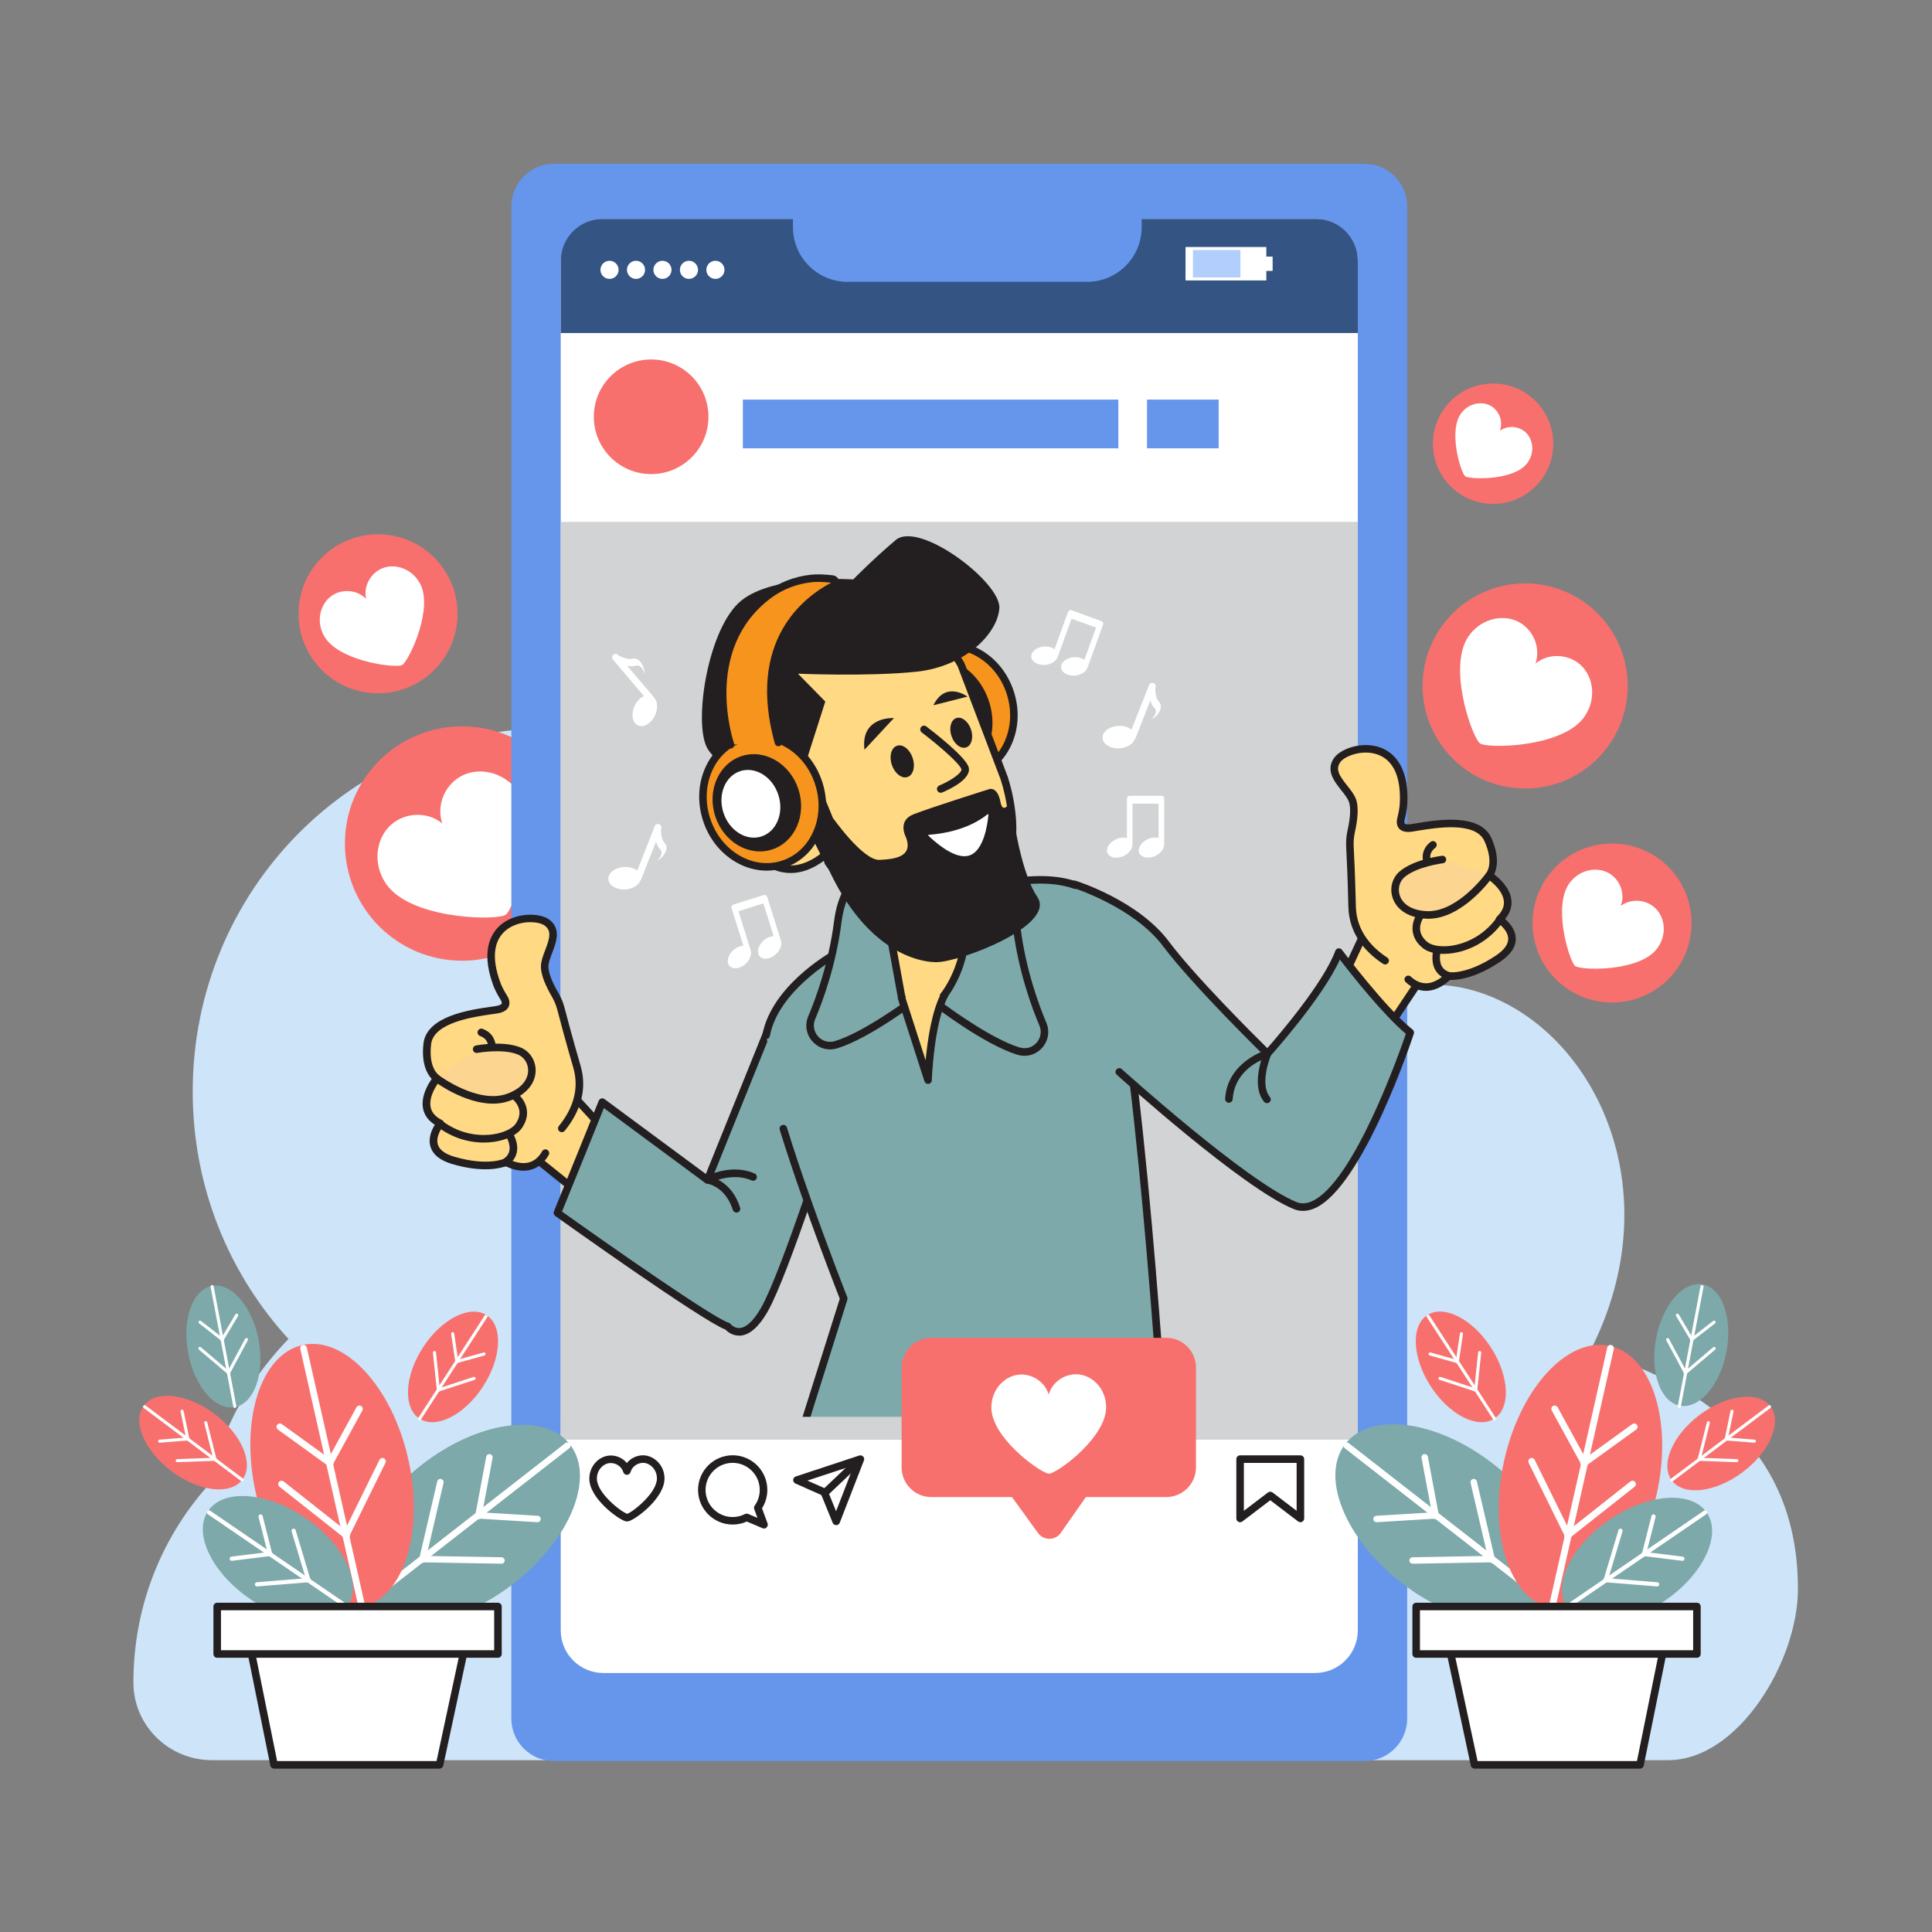 <?xml version="1.0" encoding="utf-8"?>
<!-- Generator: Adobe Illustrator 24.0.1, SVG Export Plug-In . SVG Version: 6.00 Build 0)  -->
<svg version="1.1" id="Layer_1" xmlns="http://www.w3.org/2000/svg" xmlns:xlink="http://www.w3.org/1999/xlink" x="0px" y="0px"
	 viewBox="0 0 512 512" style="enable-background:new 0 0 512 512;" xml:space="preserve">
<rect x="0" y="0" width="512" height="512" fill="#808080" stroke="none"/>
<path style="fill:#CDE4F9;" d="M54.54,394.36c-11.93,13.68-19.18,31.68-19.18,51.4c0,0.07,0,0.14,0,0.22
	c0.03,11.36,9.41,20.48,20.76,20.48h385.93c18.75,0,34.33-26.34,34.42-45.09c0-0.12,0-0.25,0-0.37c0-35.27-23.29-53.72-54.98-63.12
	c22.01-43.15,0.39-85.94-30.45-95.22c-42.24-12.71-83.22,50.31-90.44,10.29c-7.86-43.54-43.04-55.69-77.76-43.17
	c-1.89-1.35-3.84-2.63-5.84-3.84c-17.35-20.19-42.84-32.95-71.27-32.95c-52.28,0-94.66,43.1-94.66,96.27
	c0,25.34,9.64,48.38,25.38,65.57c-6.54,6.8-12.12,14.65-16.23,24.02C57.83,384.32,55.96,389.49,54.54,394.36z"/>
<g>
	<circle style="fill:#F7706D;" cx="404.18" cy="181.79" r="27.18"/>
	<path style="fill:#FFFFFF;" d="M419.9,189.92c3.57-5.15,2.16-11.58-1.89-14.39c-3.41-2.36-8.03-2.2-11.09,0.32
		c1.29-3.75-0.17-8.13-3.58-10.5c-4.05-2.81-10.57-1.89-14.15,3.26c-5.41,7.8,0.35,25.03,2.66,28.02c0.04,0.06,0.09,0.12,0.14,0.17
		c0.08,0.09,0.15,0.16,0.22,0.2c0.01,0.01,0.02,0.01,0.02,0.01c0.01,0.01,0.01,0.01,0.02,0.02c0.07,0.05,0.16,0.09,0.27,0.13
		c0.07,0.03,0.14,0.05,0.21,0.07C396.32,198.35,414.49,197.72,419.9,189.92z"/>
</g>
<g>
	<circle style="fill:#F7706D;" cx="395.69" cy="117.59" r="15.95"/>
	<path style="fill:#FFFFFF;" d="M404.7,122.78c2.23-2.92,1.57-6.73-0.73-8.49c-1.93-1.48-4.65-1.5-6.51-0.11
		c0.86-2.16,0.11-4.77-1.82-6.25c-2.3-1.75-6.15-1.39-8.38,1.54c-3.38,4.43-0.46,14.68,0.82,16.49c0.02,0.04,0.05,0.07,0.08,0.1
		c0.04,0.05,0.08,0.1,0.12,0.13c0,0,0.01,0,0.01,0.01c0,0,0.01,0.01,0.01,0.01c0.04,0.03,0.09,0.06,0.15,0.09
		c0.04,0.02,0.08,0.03,0.12,0.05C390.65,127.09,401.32,127.21,404.7,122.78z"/>
</g>
<g>
	<circle style="fill:#F7706D;" cx="100.18" cy="162.66" r="21.07"/>
	<path style="fill:#FFFFFF;" d="M111.29,154.61c-2.32-4.27-7.27-5.53-10.63-3.7c-2.82,1.54-4.32,4.8-3.64,7.79
		c-2.14-2.2-5.69-2.71-8.52-1.18c-3.36,1.83-4.99,6.67-2.67,10.93c3.52,6.47,17.46,8.47,20.33,7.92c0.06-0.01,0.11-0.02,0.17-0.04
		c0.09-0.02,0.16-0.05,0.22-0.08c0.01,0,0.01-0.01,0.02-0.01c0.01,0,0.01,0,0.02-0.01c0.06-0.03,0.12-0.08,0.19-0.14
		c0.04-0.04,0.08-0.08,0.12-0.12C108.91,173.87,114.81,161.07,111.29,154.61z"/>
</g>
<g>
	<circle style="fill:#F7706D;" cx="427.21" cy="244.61" r="21.07"/>
	<path style="fill:#FFFFFF;" d="M439.13,251.4c2.93-3.88,2.03-8.9-1.02-11.21c-2.56-1.94-6.15-1.96-8.6-0.1
		c1.12-2.86,0.12-6.31-2.45-8.24c-3.05-2.3-8.13-1.79-11.06,2.08c-4.44,5.87-0.51,19.4,1.18,21.78c0.03,0.05,0.06,0.09,0.1,0.14
		c0.06,0.07,0.11,0.13,0.16,0.16c0.01,0,0.01,0.01,0.02,0.01c0.01,0,0.01,0.01,0.01,0.01c0.05,0.04,0.12,0.08,0.2,0.11
		c0.05,0.02,0.11,0.04,0.16,0.06C420.61,257.19,434.7,257.28,439.13,251.4z"/>
</g>
<g>
	<circle style="fill:#F7706D;" cx="122.47" cy="223.54" r="31.06"/>
	<path style="fill:#FFFFFF;" d="M137.47,209.97c-4.08-5.89-11.53-6.95-16.16-3.74c-3.9,2.7-5.57,7.71-4.1,11.99
		c-3.49-2.88-8.78-3.07-12.67-0.37c-4.63,3.21-6.26,10.56-2.18,16.44c6.18,8.92,26.93,9.65,31.05,8.38
		c0.08-0.02,0.16-0.05,0.24-0.08c0.12-0.05,0.23-0.1,0.31-0.15c0.01-0.01,0.01-0.01,0.02-0.02c0.01-0.01,0.02-0.01,0.03-0.01
		c0.08-0.05,0.16-0.13,0.25-0.23c0.06-0.06,0.11-0.13,0.16-0.19C137.04,238.58,143.65,218.89,137.47,209.97z"/>
</g>
<path style="fill:#6695EC;" d="M361.63,43.42H146.8c-6.24,0-11.29,5.06-11.29,11.29v400.7c0,6.24,5.06,11.29,11.29,11.29h214.83
	c6.24,0,11.29-5.06,11.29-11.29V54.71C372.93,48.48,367.87,43.42,361.63,43.42z"/>
<path style="fill:#FFFFFF;" d="M348.54,58.01H159.89c-6.24,0-11.29,5.06-11.29,11.29v362.77c0,6.24,5.06,11.29,11.29,11.29h188.65
	c6.24,0,11.29-5.06,11.29-11.29V69.31C359.84,63.07,354.78,58.01,348.54,58.01z"/>
<path style="fill:#345484;" d="M348.72,58.01h-189c-6.14,0-11.12,4.98-11.12,11.12v19.12h211.24V69.13
	C359.84,62.99,354.86,58.01,348.72,58.01z"/>
<path style="fill:#6695EC;" d="M288.09,74.69h-63.48c-7.99,0-14.47-6.48-14.47-14.47V48.28h92.42v11.93
	C302.56,68.21,296.08,74.69,288.09,74.69z"/>
<g>
	<circle style="fill:#FFFFFF;" cx="161.53" cy="71.51" r="2.4"/>
	<circle style="fill:#FFFFFF;" cx="168.55" cy="71.51" r="2.4"/>
	<circle style="fill:#FFFFFF;" cx="175.56" cy="71.51" r="2.4"/>
	<circle style="fill:#FFFFFF;" cx="182.58" cy="71.51" r="2.4"/>
	<circle style="fill:#FFFFFF;" cx="189.59" cy="71.51" r="2.4"/>
</g>
<rect x="314.18" y="65.46" style="fill:#FFFFFF;" width="21.41" height="8.86"/>
<rect x="327.44" y="68" style="fill:#FFFFFF;" width="9.82" height="3.79"/>
<rect x="316.15" y="66.26" style="fill:#B1CEFC;" width="12.58" height="7.27"/>
<rect x="148.6" y="138.31" style="fill:#D1D3D4;" width="211.24" height="243.07"/>
<g>
	<g>
		<polyline style="fill:#FFD983;" points="362.41,245.4 353.26,265.03 365.9,275.34 378.54,256.38 		"/>
		<path style="fill:#231F20;" d="M365.9,276.34c-0.23,0-0.45-0.08-0.63-0.23l-12.64-10.31c-0.35-0.29-0.47-0.78-0.27-1.2l9.15-19.62
			c0.23-0.5,0.83-0.72,1.33-0.48c0.5,0.23,0.72,0.83,0.48,1.33l-8.82,18.92l11.18,9.13l12.03-18.04c0.3-0.46,0.92-0.59,1.39-0.28
			c0.46,0.31,0.58,0.93,0.28,1.39l-12.64,18.96c-0.16,0.23-0.4,0.39-0.68,0.43C366,276.33,365.95,276.34,365.9,276.34z"/>
	</g>
	<g>
		<g>
			<path style="fill:#FFD983;" d="M367.08,254.6c-3.62-2.36-8.58-6.94-8.75-14.33c-0.18-7.63-0.43-13.02-0.58-15.85
				c-0.07-1.4,0.04-2.79,0.35-4.16c0.51-2.26,1.13-6,0.3-8.19c-1.26-3.28-6.89-6.78-3.96-10.73c2.78-3.76,18.33-6.94,17.54,11.41
				c-0.06,1.39-0.31,2.75-0.67,4.1c-0.32,1.24-0.3,3.01,2.78,2.55c4.61-0.7,17.28-3.46,20.23,3.07c2.94,6.53,0.34,9.51,0.34,9.51
				s8.93,5.69,2.73,11.68c0,0,7.71,4.96-0.38,10.38c-8.09,5.42-13.15,4.6-13.15,4.6s-5.19,5.94-10.65,0.9"/>
			<path style="fill:#231F20;" d="M377.89,262.58c-1.9,0-3.7-0.77-5.36-2.3c-0.41-0.37-0.43-1.01-0.06-1.41
				c0.37-0.4,1.01-0.43,1.41-0.06c1.35,1.24,2.78,1.83,4.26,1.76c2.78-0.14,4.94-2.56,4.96-2.58c0.23-0.26,0.57-0.38,0.91-0.33
				c0.04,0.01,4.84,0.65,12.43-4.44c2.17-1.46,3.27-2.95,3.25-4.45c-0.02-2.37-2.83-4.24-2.86-4.26c-0.26-0.17-0.42-0.44-0.45-0.74
				c-0.03-0.3,0.08-0.6,0.3-0.82c1.4-1.35,2.01-2.71,1.86-4.16c-0.33-3.28-4.4-5.93-4.44-5.96c-0.24-0.16-0.41-0.41-0.45-0.7
				s0.04-0.58,0.24-0.8c0.08-0.1,2.1-2.67-0.5-8.44c-2.38-5.27-12.79-3.55-17.79-2.72c-0.51,0.08-0.97,0.16-1.37,0.22
				c-1.59,0.24-2.74-0.03-3.43-0.79c-0.44-0.49-0.88-1.41-0.46-3c0.38-1.44,0.58-2.71,0.63-3.89c0.3-6.87-1.74-11.28-5.89-12.75
				c-4.12-1.46-8.72,0.45-9.85,1.97c-1.43,1.93-0.27,3.67,1.81,6.29c0.94,1.18,1.82,2.3,2.28,3.49c0.9,2.34,0.36,6.06-0.25,8.77
				c-0.29,1.27-0.4,2.58-0.33,3.88c0.14,2.58,0.4,8.08,0.58,15.88c0.16,6.79,4.6,11.1,8.3,13.52c0.46,0.3,0.59,0.92,0.29,1.38
				c-0.3,0.46-0.92,0.59-1.38,0.29c-4.1-2.68-9.03-7.48-9.2-15.14c-0.18-7.77-0.44-13.25-0.58-15.82c-0.08-1.49,0.05-2.98,0.37-4.43
				c0.77-3.39,0.89-6.17,0.34-7.61c-0.35-0.91-1.14-1.91-1.98-2.96c-1.92-2.42-4.3-5.42-1.85-8.72c1.66-2.25,7.21-4.41,12.12-2.67
				c2.89,1.02,7.67,4.3,7.22,14.72c-0.06,1.32-0.29,2.73-0.7,4.31c-0.14,0.54-0.14,0.98,0.01,1.15c0.15,0.17,0.67,0.3,1.65,0.15
				c0.39-0.06,0.84-0.13,1.34-0.22c5.5-0.91,16.94-2.8,19.95,3.87c2.26,5.02,1.45,8.19,0.76,9.64c1.41,1.08,4.24,3.63,4.56,6.87
				c0.18,1.75-0.39,3.42-1.68,4.97c1.11,0.96,2.82,2.82,2.84,5.21c0.02,2.21-1.37,4.27-4.14,6.13c-6.9,4.63-11.75,4.87-13.32,4.81
				c-0.85,0.83-3.09,2.73-5.98,2.88C378.14,262.58,378.02,262.58,377.89,262.58z"/>
		</g>
		<g>
			<path style="fill:#FCD590;" d="M394.66,231.99c0,0-7.73,10.79-16.51,10.48c-8.78-0.31-10.18-7.64-6.64-10.73
				c3.54-3.09,10.73-3.96,10.73-3.96"/>
			<path style="fill:#231F20;" d="M378.53,243.48c-0.14,0-0.27,0-0.41-0.01c-4.5-0.16-7.87-2.18-9.02-5.42
				c-0.9-2.53-0.19-5.37,1.76-7.06c3.73-3.25,10.96-4.16,11.27-4.2c0.55-0.07,1.05,0.32,1.11,0.87c0.07,0.55-0.32,1.05-0.87,1.11
				c-0.07,0.01-6.93,0.88-10.2,3.72c-1.33,1.16-1.81,3.13-1.19,4.89c0.87,2.46,3.5,3.95,7.2,4.08c0.11,0,0.23,0.01,0.34,0.01
				c8,0,15.25-9.97,15.32-10.07c0.32-0.45,0.95-0.55,1.39-0.23c0.45,0.32,0.55,0.95,0.23,1.39
				C395.15,233.02,387.56,243.48,378.53,243.48z"/>
		</g>
		<g>
			<path style="fill:#231F20;" d="M382.58,252.79c-2.26,0-4.2-0.51-5.44-1.48c-4.17-3.23-2.81-7.5-1.51-9.31
				c0.32-0.45,0.95-0.55,1.4-0.23c0.45,0.32,0.55,0.94,0.23,1.39c-0.27,0.38-2.49,3.77,1.11,6.56c1.24,0.96,3.8,1.3,6.53,0.87
				c2.27-0.36,7.99-1.85,12.04-7.82c0.31-0.46,0.93-0.58,1.39-0.27c0.46,0.31,0.58,0.93,0.27,1.39c-3.16,4.66-8.03,7.82-13.38,8.67
				C384.3,252.72,383.42,252.79,382.58,252.79z"/>
		</g>
		<g>
			<path style="fill:#FCD590;" d="M380.86,251.82c0,0-1.69,5.68,3.49,6.88"/>
			<path style="fill:#231F20;" d="M384.35,259.71c-0.08,0-0.15-0.01-0.23-0.03c-1.71-0.4-2.96-1.26-3.72-2.57
				c-1.41-2.42-0.53-5.44-0.5-5.57c0.16-0.53,0.71-0.83,1.24-0.67c0.53,0.16,0.83,0.71,0.67,1.24l0,0c-0.01,0.02-0.66,2.34,0.31,4
				c0.48,0.82,1.28,1.35,2.44,1.62c0.54,0.13,0.87,0.66,0.75,1.2C385.21,259.39,384.8,259.71,384.35,259.71z"/>
		</g>
		<g>
			<path style="fill:#FCD590;" d="M378.23,228.36c0,0-1.03-2.52,1.51-4.46"/>
			<path style="fill:#231F20;" d="M378.23,229.35c-0.39,0-0.76-0.23-0.92-0.62c-0.46-1.12-0.67-3.73,1.83-5.63
				c0.44-0.34,1.07-0.25,1.4,0.19c0.33,0.44,0.25,1.07-0.19,1.4c-1.84,1.41-1.26,3.11-1.19,3.29c0.2,0.51-0.05,1.09-0.56,1.29
				C378.48,229.33,378.35,229.35,378.23,229.35z"/>
		</g>
	</g>
</g>
<g>
	<g>
		<polyline style="fill:#FFD983;" points="150.55,288.87 165.19,304.83 156.25,318.47 138.48,304.2 		"/>
		<path style="fill:#231F20;" d="M156.25,319.47c-0.23,0-0.45-0.08-0.63-0.22l-17.77-14.27c-0.43-0.35-0.5-0.97-0.15-1.41
			c0.35-0.43,0.98-0.5,1.41-0.15L156.01,317l7.91-12.07l-14.11-15.38c-0.37-0.41-0.35-1.04,0.06-1.41c0.41-0.37,1.04-0.34,1.41,0.06
			l14.64,15.96c0.31,0.34,0.35,0.84,0.1,1.22l-8.94,13.64c-0.15,0.24-0.4,0.4-0.68,0.44C156.35,319.46,156.3,319.47,156.25,319.47z"
			/>
	</g>
	<g>
		<g>
			<path style="fill:#FFD983;" d="M148.87,299.05c2.74-3.34,6.09-9.2,4.03-16.3c-2.13-7.33-3.52-12.55-4.23-15.28
				c-0.35-1.35-0.88-2.65-1.59-3.86c-1.17-2-2.89-5.38-2.75-7.72c0.21-3.51,4.52-8.54,0.54-11.43c-3.79-2.75-19.57-1.09-13.28,16.17
				c0.47,1.3,1.13,2.53,1.87,3.71c0.68,1.08,1.19,2.78-1.88,3.27c-4.61,0.72-17.52,1.91-18.36,9.03s2.54,9.17,2.54,9.17
				s-6.8,8.12,0.92,11.96c0,0-5.86,7.05,3.49,9.78c9.35,2.73,13.92,0.42,13.92,0.42s6.74,4.1,10.43-2.36"/>
			<path style="fill:#231F20;" d="M138.71,310.25c-2.06,0-3.86-0.77-4.68-1.18c-1.48,0.54-6.17,1.76-14.15-0.57
				c-3.2-0.94-5.15-2.48-5.79-4.6c-0.7-2.29,0.37-4.57,1.14-5.82c-1.7-1.09-2.74-2.51-3.1-4.23c-0.67-3.19,1.26-6.46,2.28-7.92
				c-1.1-1.18-2.83-3.96-2.18-9.42c0.86-7.27,12.34-8.91,17.85-9.7c0.5-0.07,0.95-0.14,1.35-0.2c0.98-0.15,1.43-0.43,1.52-0.64
				c0.09-0.21-0.03-0.63-0.33-1.1c-0.87-1.38-1.51-2.66-1.96-3.9c-3.57-9.8,0-14.36,2.45-16.21c4.16-3.13,10.1-2.75,12.36-1.11
				c3.33,2.41,1.96,6,0.86,8.88c-0.48,1.26-0.94,2.45-0.99,3.42c-0.09,1.54,0.86,4.15,2.62,7.15c0.75,1.28,1.32,2.67,1.69,4.11
				c0.64,2.49,2.05,7.79,4.22,15.25c2.14,7.36-1.11,13.42-4.21,17.21c-0.35,0.43-0.98,0.49-1.41,0.14
				c-0.43-0.35-0.49-0.98-0.14-1.41c2.8-3.42,5.74-8.86,3.84-15.39c-2.07-7.11-3.44-12.25-4.23-15.31c-0.33-1.27-0.83-2.48-1.48-3.6
				c-1.4-2.4-3.04-5.78-2.88-8.28c0.08-1.28,0.58-2.61,1.12-4.01c1.19-3.13,1.78-5.14-0.17-6.55c-1.54-1.11-6.49-1.55-9.98,1.08
				c-3.51,2.65-4.13,7.47-1.77,13.93c0.4,1.11,0.98,2.26,1.78,3.51c0.88,1.39,0.73,2.4,0.46,3c-0.43,0.94-1.45,1.54-3.03,1.79
				c-0.4,0.06-0.86,0.13-1.37,0.2c-5.02,0.72-15.47,2.22-16.15,7.96c-0.74,6.29,1.96,8.13,2.08,8.21c0.24,0.16,0.41,0.41,0.45,0.69
				c0.04,0.28-0.03,0.57-0.21,0.79c-0.03,0.04-3.12,3.79-2.44,7.02c0.3,1.43,1.29,2.54,3.03,3.41c0.27,0.14,0.47,0.39,0.53,0.69
				s-0.01,0.61-0.21,0.85c-0.02,0.02-2.15,2.64-1.44,4.93c0.44,1.43,1.93,2.52,4.44,3.25c8.77,2.56,13.16,0.51,13.2,0.49
				c0.31-0.15,0.67-0.14,0.96,0.04c0.02,0.02,2.81,1.67,5.51,0.96c1.43-0.37,2.62-1.37,3.53-2.96c0.27-0.48,0.89-0.65,1.36-0.37
				c0.48,0.27,0.65,0.88,0.37,1.36c-1.19,2.08-2.8,3.4-4.78,3.91C139.96,310.19,139.32,310.25,138.71,310.25z"/>
		</g>
		<g>
			<path style="fill:#FCD590;" d="M115.76,285.8c0,0,10.62,7.96,18.9,5.02c8.28-2.94,7.41-10.35,3.1-12.23s-11.43-0.54-11.43-0.54"
				/>
			<path style="fill:#231F20;" d="M130.65,292.48c-7.55,0-15.11-5.59-15.49-5.88c-0.44-0.33-0.53-0.96-0.2-1.4
				c0.33-0.44,0.96-0.53,1.4-0.2c0.1,0.08,10.3,7.61,17.96,4.88c3.49-1.24,5.55-3.45,5.64-6.07c0.06-1.87-0.98-3.6-2.61-4.3
				c-3.97-1.73-10.78-0.49-10.85-0.48c-0.54,0.1-1.06-0.26-1.17-0.8c-0.1-0.54,0.26-1.07,0.8-1.17c0.3-0.06,7.47-1.37,12.01,0.61
				c2.37,1.03,3.9,3.53,3.81,6.21c-0.12,3.43-2.72,6.37-6.97,7.88C133.58,292.27,132.12,292.48,130.65,292.48z"/>
		</g>
		<g>
			<path style="fill:#231F20;" d="M128.18,302.79c-4.46,0-8.92-1.55-12.57-4.44c-0.43-0.34-0.51-0.97-0.16-1.4
				c0.34-0.43,0.97-0.51,1.4-0.16c5.66,4.47,11.56,4.16,13.83,3.82c2.73-0.41,5.07-1.5,5.97-2.79c2.6-3.75-0.55-6.32-0.92-6.59
				c-0.44-0.33-0.53-0.96-0.19-1.4s0.95-0.53,1.4-0.2c1.78,1.33,4.36,5,1.36,9.33c-1.23,1.77-3.96,3.13-7.32,3.63
				C130.05,302.72,129.12,302.79,128.18,302.79z"/>
		</g>
		<g>
			<path style="fill:#FCD590;" d="M134.9,300.55c0,0,3.32,4.91-1.25,7.61"/>
			<path style="fill:#231F20;" d="M133.65,309.17c-0.34,0-0.67-0.17-0.86-0.49c-0.28-0.48-0.12-1.09,0.35-1.37
				c1.03-0.61,1.63-1.36,1.84-2.28c0.43-1.88-0.9-3.89-0.91-3.91c-0.31-0.46-0.18-1.08,0.27-1.39c0.46-0.31,1.08-0.19,1.39,0.27
				c0.07,0.11,1.82,2.73,1.21,5.46c-0.33,1.48-1.27,2.68-2.77,3.58C134,309.12,133.82,309.17,133.65,309.17z"/>
		</g>
		<g>
			<path style="fill:#FCD590;" d="M130.33,277.39c0,0,0.23-2.71-2.78-3.8"/>
			<path style="fill:#231F20;" d="M130.33,278.39c-0.03,0-0.06,0-0.08,0c-0.55-0.04-0.96-0.52-0.91-1.07c0.01-0.21,0.05-2-2.13-2.78
				c-0.52-0.19-0.79-0.76-0.6-1.28c0.19-0.52,0.76-0.79,1.28-0.6c2.95,1.06,3.54,3.62,3.44,4.82
				C131.28,277.99,130.84,278.39,130.33,278.39z"/>
		</g>
	</g>
</g>
<g>
	<path style="fill:#7DA9AA;" d="M204.22,271.21l-16.73,41.47l-27.89-20.61c0,0-6.48,16.12-11.88,29.35c0,0,40.02,28.62,45.11,30.07
		c0,0,4.12,5.34,9.7-4.37c5.58-9.7,18.67-50.93,18.67-50.93"/>
	<path style="fill:#231F20;" d="M195.83,353.95c-1.84,0-3.09-1.09-3.58-1.6c-6.21-2.32-43.51-28.97-45.12-30.12
		c-0.38-0.27-0.52-0.76-0.34-1.19c5.34-13.07,11.82-29.18,11.88-29.34c0.12-0.29,0.36-0.5,0.66-0.59c0.3-0.08,0.62-0.03,0.87,0.16
		l26.85,19.85l16.25-40.27c0.21-0.51,0.79-0.76,1.3-0.55c0.51,0.21,0.76,0.79,0.55,1.3l-16.73,41.47c-0.12,0.29-0.36,0.5-0.66,0.59
		c-0.3,0.08-0.62,0.03-0.87-0.16l-26.85-19.85c-1.57,3.9-6.67,16.57-11.1,27.42c11.55,8.25,40.19,28.33,44.16,29.46
		c0.21,0.06,0.39,0.18,0.52,0.35c0.03,0.04,0.96,1.17,2.42,1.07c1.22-0.09,3.19-1.09,5.62-5.32c5.46-9.5,18.46-50.32,18.59-50.73
		c0.17-0.53,0.73-0.82,1.26-0.65c0.53,0.17,0.82,0.73,0.65,1.26c-0.54,1.69-13.19,41.44-18.76,51.13c-2.31,4.02-4.75,6.15-7.24,6.32
		C196.04,353.95,195.94,353.95,195.83,353.95z"/>
</g>
<g>
	<path style="fill:#7DA9AA;" d="M207.6,299.11c1.9,6.18,4.15,12.82,6.35,19.06c4.95,14.02,9.66,25.98,9.66,25.98l-11.42,36.25h45.14
		h51.21c0,0-7.95-128.13-17.88-142.04c0,0-3.97-6.46-19.37-4.97c-15.4,1.49-50.66,19.87-50.66,19.87s-15.27,8.67-17.59,21.11"/>
	<path style="fill:#231F20;" d="M308.54,381.4h-96.35c-0.32,0-0.62-0.15-0.81-0.41c-0.19-0.26-0.24-0.59-0.15-0.89l11.32-35.92
		c-0.79-2.03-5.1-13.09-9.55-25.68c-2.52-7.14-4.66-13.57-6.36-19.1c-0.16-0.53,0.13-1.09,0.66-1.25c0.53-0.17,1.09,0.13,1.25,0.66
		c1.69,5.5,3.82,11.9,6.34,19.02c4.88,13.84,9.6,25.83,9.65,25.94c0.08,0.21,0.09,0.45,0.02,0.67l-11.01,34.95h93.92
		c-0.8-12.35-8.45-127.6-17.63-140.46c-0.07-0.11-4-5.95-18.46-4.55c-15.03,1.45-49.94,19.57-50.29,19.76
		c-0.12,0.07-14.86,8.57-17.07,20.41c-0.1,0.54-0.62,0.89-1.17,0.8c-0.54-0.1-0.9-0.62-0.8-1.17c2.38-12.75,17.44-21.43,18.08-21.8
		c1.48-0.77,35.64-18.5,51.05-19.99c15.83-1.53,20.14,5.15,20.32,5.44c9.95,13.92,17.7,137.26,18.03,142.5
		c0.02,0.28-0.08,0.54-0.27,0.75C309.08,381.29,308.82,381.4,308.54,381.4z"/>
</g>
<g>
	<path style="fill:#7DA9AA;" d="M253.21,228.77c0,0,14.07,0.24,16.25,17.22c1.44,11.23,4.8,20.45,6.9,25.4
		c1.76,4.14-2.11,8.47-6.41,7.18c-0.08-0.02-0.17-0.05-0.25-0.08C261.22,275.82,248.4,266,248.4,266S255.4,251.81,253.21,228.77z"/>
	<path style="fill:#231F20;" d="M271.5,279.8c-0.61,0-1.23-0.09-1.83-0.27l-0.26-0.08c-8.56-2.69-21.09-12.25-21.62-12.65
		c-0.38-0.29-0.5-0.81-0.29-1.24c0.07-0.14,6.85-14.24,4.72-36.69c-0.03-0.28,0.07-0.56,0.26-0.77s0.49-0.32,0.75-0.32
		c0.15,0,14.96,0.46,17.22,18.09c1.45,11.31,4.91,20.6,6.83,25.13c0.97,2.28,0.54,4.84-1.11,6.69
		C274.95,279.06,273.26,279.8,271.5,279.8z M249.64,265.68c2.68,1.99,13.2,9.6,20.37,11.85l0.17,0.05c1.71,0.51,3.37,0.04,4.51-1.23
		c1.13-1.27,1.42-3.02,0.76-4.58c-1.97-4.63-5.49-14.11-6.98-25.66c-1.71-13.31-10.91-15.78-14.16-16.24
		C255.94,249.55,251.03,262.48,249.64,265.68z"/>
</g>
<g>
	<path style="fill:#7DA9AA;" d="M236.33,230.95c0,0-12.13-3.64-14.31,13.34c-1.44,11.23-4.8,20.45-6.9,25.4
		c-1.76,4.14,2.11,8.47,6.41,7.18c0.08-0.02,0.17-0.05,0.25-0.08c8.49-2.67,21.31-12.49,21.31-12.49S234.15,253.99,236.33,230.95z"
		/>
	<path style="fill:#231F20;" d="M219.98,278.1c-1.76,0-3.45-0.74-4.67-2.11c-1.66-1.85-2.08-4.41-1.11-6.69
		c1.93-4.53,5.38-13.83,6.83-25.13c0.8-6.2,2.98-10.51,6.49-12.78c4.28-2.78,8.9-1.44,9.09-1.39c0.46,0.14,0.75,0.58,0.71,1.05
		c-2.12,22.35,6.43,32.5,6.52,32.6c0.18,0.21,0.27,0.48,0.24,0.76c-0.03,0.27-0.17,0.53-0.39,0.69
		c-0.53,0.41-13.06,9.96-21.62,12.65l-0.26,0.08C221.21,278.01,220.59,278.1,219.98,278.1z M233.66,231.63
		c-1.43,0-3.3,0.29-5.07,1.44c-2.98,1.95-4.86,5.77-5.58,11.35c-1.48,11.54-5.01,21.03-6.98,25.66c-0.66,1.56-0.37,3.31,0.76,4.57
		c1.14,1.28,2.8,1.75,4.44,1.26l0.17-0.05c7.08-2.23,17.35-9.59,20.27-11.75c-2.05-2.89-8.04-13.14-6.43-32.35
		C234.85,231.69,234.3,231.63,233.66,231.63z"/>
</g>
<g>
	<path style="fill:#FFD983;" d="M252.92,216.51l2.8,26.28c0.9,8.42-1.71,16.87-7.33,23.2c-0.07,0.08-0.15,0.17-0.22,0.25
		c-3.02,3.34-8.56,1.73-9.37-2.7l-4.76-26.18"/>
	<path style="fill:#231F20;" d="M244.18,269.03c-0.59,0-1.18-0.08-1.77-0.25c-2.39-0.68-4.14-2.61-4.59-5.05l-4.76-26.18
		c-0.1-0.54,0.26-1.06,0.81-1.16c0.54-0.1,1.06,0.26,1.16,0.81l4.76,26.18c0.31,1.71,1.49,3.01,3.17,3.49
		c1.65,0.47,3.33-0.01,4.47-1.28l0.22-0.24c5.38-6.06,7.96-14.24,7.08-22.44l-2.8-26.28c-0.06-0.55,0.34-1.04,0.89-1.1
		c0.55-0.06,1.04,0.34,1.1,0.89l2.8,26.28c0.93,8.76-1.83,17.49-7.57,23.97l-0.17,0.19C247.69,268.27,245.96,269.03,244.18,269.03z"
		/>
</g>
<g>
	<path style="fill:#FFD983;" d="M238.9,264.42l7.03,21.83c0,0,0.49-15.28,4.37-22.55"/>
	<path style="fill:#231F20;" d="M245.94,287.25c-0.43,0-0.82-0.28-0.95-0.69l-7.03-21.83c-0.17-0.53,0.12-1.09,0.65-1.26
		c0.53-0.17,1.09,0.12,1.26,0.65l5.43,16.86c0.49-5.19,1.61-13.02,4.13-17.76c0.26-0.49,0.86-0.67,1.35-0.41
		c0.49,0.26,0.67,0.87,0.41,1.35c-3.73,6.99-4.24,21.97-4.25,22.12c-0.02,0.49-0.38,0.89-0.86,0.96
		C246.03,287.25,245.98,287.25,245.94,287.25z"/>
</g>
<g>
	<path style="fill:#7DA9AA;" d="M284.74,234.35c0,0,16.25,5.09,24.25,15.76s26.92,29.1,26.92,29.1s15.28-16.98,18.92-26.92
		c0,0,11.4,15.28,18.92,21.34c0,0-16.98,51.42-30.56,45.84c-13.58-5.58-46.56-35.41-46.56-35.41"/>
	<path style="fill:#231F20;" d="M345.31,320.9c-0.86,0-1.69-0.17-2.5-0.5c-13.59-5.58-45.5-34.37-46.86-35.59
		c-0.41-0.37-0.44-1-0.07-1.41c0.37-0.41,1-0.44,1.41-0.07c0.33,0.3,33.01,29.78,46.27,35.22c1.3,0.53,2.67,0.46,4.18-0.24
		c11.04-5.08,23.07-39.19,24.83-44.34c-6.22-5.24-14.55-15.84-17.49-19.68c-4.53,10.07-17.84,24.93-18.43,25.59
		c-0.18,0.2-0.44,0.32-0.71,0.33c-0.29,0.02-0.54-0.09-0.73-0.28c-0.19-0.18-19.06-18.61-27.02-29.22
		c-7.72-10.29-23.59-15.36-23.75-15.41c-0.53-0.17-0.82-0.73-0.66-1.25c0.16-0.53,0.72-0.82,1.25-0.65
		c0.68,0.21,16.65,5.31,24.75,16.12c6.97,9.29,22.48,24.72,26.07,28.25c3.01-3.43,14.94-17.36,18.03-25.81
		c0.13-0.34,0.43-0.59,0.79-0.65c0.36-0.05,0.73,0.1,0.95,0.39c0.11,0.15,11.41,15.25,18.74,21.16c0.32,0.26,0.45,0.7,0.32,1.09
		c-0.54,1.64-13.45,40.35-26.11,46.18C347.47,320.64,346.37,320.9,345.31,320.9z"/>
</g>
<g>
	<g>
		<g>
			
				<ellipse transform="matrix(0.95 -0.311 0.311 0.95 -46.045 87.982)" style="fill:#F7941D;" cx="252.88" cy="188.38" rx="15.62" ry="17.54"/>
			<path style="fill:#231F20;" d="M253.97,206.75c-7.26,0-14.27-5.2-16.89-13.2c-1.53-4.69-1.35-9.63,0.52-13.92
				c1.89-4.33,5.26-7.48,9.5-8.87c4.24-1.39,8.82-0.84,12.91,1.53c4.05,2.35,7.12,6.23,8.65,10.92c1.53,4.69,1.35,9.63-0.52,13.92
				c-1.89,4.33-5.26,7.48-9.51,8.87C257.1,206.51,255.53,206.75,253.97,206.75z M251.81,172.01c-1.38,0-2.75,0.22-4.08,0.65
				c-3.69,1.21-6.64,3.97-8.29,7.77c-1.68,3.84-1.84,8.28-0.46,12.5c2.84,8.67,11.38,13.68,19.04,11.18
				c3.69-1.21,6.64-3.97,8.29-7.77c1.67-3.84,1.84-8.28,0.46-12.5l0,0c-1.38-4.22-4.14-7.71-7.76-9.81
				C256.72,172.69,254.26,172.01,251.81,172.01z"/>
		</g>
	</g>
	<g>
		<g>
			
				<ellipse transform="matrix(0.95 -0.311 0.311 0.95 -46.904 86.626)" style="fill:#231F20;" cx="248.19" cy="190.4" rx="15.62" ry="17.54"/>
			<path style="fill:#F7941D;" d="M249.29,208.76c-7.26,0-14.27-5.2-16.89-13.2c-3.18-9.72,1.32-19.94,10.03-22.79
				c4.24-1.39,8.83-0.84,12.91,1.53c4.05,2.35,7.12,6.23,8.65,10.92l0,0c1.53,4.69,1.35,9.63-0.52,13.92
				c-1.89,4.33-5.26,7.48-9.5,8.87C252.42,208.52,250.85,208.76,249.29,208.76z M247.13,174.02c-1.38,0-2.75,0.22-4.08,0.65
				c-7.66,2.51-11.59,11.6-8.75,20.27c2.84,8.67,11.38,13.68,19.04,11.18c3.69-1.21,6.64-3.97,8.29-7.77
				c1.67-3.84,1.84-8.28,0.46-12.5l0,0c-1.38-4.22-4.14-7.71-7.76-9.81C252.04,174.7,249.57,174.02,247.13,174.02z"/>
		</g>
	</g>
	<g>
		<path style="fill:#FFD983;" d="M206.05,209.32c0,0-7.25-4.48-9.84,3.19s8.21,25.35,22.16,14.33
			C232.33,215.81,206.05,209.32,206.05,209.32z"/>
		<path style="fill:#231F20;" d="M209.52,231.36c-3.15,0-5.64-1.26-7.22-2.38c-5.37-3.78-8.72-11.79-7.03-16.79
			c0.84-2.5,2.24-4.12,4.16-4.81c3.04-1.1,6.29,0.59,7.01,1c1.66,0.43,15.43,4.16,16.89,10.92c0.6,2.77-0.86,5.57-4.33,8.31
			C215.45,230.42,212.24,231.36,209.52,231.36z M201.6,209.01c-0.5,0-1.02,0.07-1.51,0.25c-1.31,0.48-2.3,1.67-2.94,3.56
			c-1.27,3.77,1.2,10.93,6.29,14.52c3.05,2.15,8.01,3.67,14.31-1.3c2.83-2.23,4.04-4.36,3.62-6.32c-1.05-4.84-11.59-8.46-15.56-9.44
			c-0.1-0.02-0.2-0.06-0.28-0.12C205.48,210.14,203.6,209.01,201.6,209.01z"/>
	</g>
	<g>
		<path style="fill:#FFD983;" d="M266.09,206.15l-11.4-30l-7.85-13.05c0,0-8.83-1.85-9.74-1.75c-0.91,0.1-25.01,8.48-27.36,9.65
			c-2.34,1.17-4.82,12.84-4.82,12.84l6.22,27.67l8.31,16.75c0,0,0,0.08,0,0.24c6.8,9.95,19.77,18.24,30.64,13.66l0.72-0.3
			C270.77,238.07,270.13,218.54,266.09,206.15z"/>
		<path style="fill:#231F20;" d="M243.67,244.43c-9.49,0-19.36-7.07-25.04-15.37c-0.11-0.17-0.17-0.36-0.17-0.56v0l-8.21-16.55
			c-0.04-0.07-0.06-0.15-0.08-0.23l-6.22-27.67c-0.03-0.14-0.03-0.29,0-0.43c0.6-2.85,2.78-12.24,5.35-13.53
			c2.11-1.05,26.44-9.62,27.7-9.75c0.96-0.1,7.35,1.2,10.05,1.77c0.27,0.06,0.51,0.23,0.65,0.46l7.85,13.05
			c0.03,0.05,0.06,0.1,0.08,0.16l11.4,30c0.01,0.02,0.01,0.03,0.02,0.05c1.26,3.88,4.94,17.31-0.92,27.22
			c-3.04,5.14-8.09,8.42-15.02,9.76l-0.62,0.26C248.28,244.01,245.98,244.43,243.67,244.43z M220.45,228.18
			c6.66,9.56,19.09,17.34,29.26,13.06l0.72-0.3c0.06-0.03,0.13-0.05,0.2-0.06c6.39-1.21,11.02-4.19,13.77-8.83
			c5.42-9.17,1.96-21.85,0.75-25.56l-11.36-29.89l-7.57-12.6c-3.99-0.83-8.31-1.65-9.01-1.65c-0.01,0-0.01,0-0.02,0
			c-1.27,0.26-24.82,8.47-26.99,9.55c-1.13,0.56-3.09,6.58-4.24,11.94l6.14,27.33l8.26,16.65
			C220.4,227.93,220.44,228.05,220.45,228.18z"/>
	</g>
	<path style="fill:#231F20;" d="M214.83,219.5l5.88-2.78l-6.64-16.26l4.64-14.54l-7.25-7.39c0,0,18.59,0.82,31.4-0.52
		c12.81-1.34,21.46-9.96,21.98-16.8s-21.26-23.36-27.49-18.08c-6.23,5.28-11.24,10.43-11.24,10.43s-20.82-1.52-29.63,5.58
		c-8.81,7.09-12.69,31.86-9.18,38.89c3.51,7.03,23.99,14.13,23.99,14.13L214.83,219.5z"/>
	
		<ellipse transform="matrix(0.948 -0.319 0.319 0.948 -51.859 86.747)" style="fill:#231F20;" cx="239.03" cy="201.77" rx="2.91" ry="4.37"/>
	
		<ellipse transform="matrix(0.948 -0.319 0.319 0.948 -48.622 91.336)" style="fill:#231F20;" cx="254.66" cy="194.18" rx="2.73" ry="4.1"/>
	<g>
		<path style="fill:#231F20;" d="M249.3,210.09c-0.39,0-0.76-0.23-0.92-0.61c-0.21-0.51,0.03-1.09,0.54-1.31
			c3.29-1.38,6.08-3.43,5.86-4.31c-0.34-1.36-5.61-6.03-10.51-9.76c-0.44-0.33-0.52-0.96-0.19-1.4c0.33-0.44,0.96-0.53,1.4-0.19
			c1.76,1.34,10.55,8.14,11.24,10.86c0.78,3.11-5.18,5.87-7.03,6.65C249.56,210.06,249.43,210.09,249.3,210.09z"/>
	</g>
	<path style="fill:#231F20;" d="M236.9,190.29c0,0-8.92-0.54-7.8,8.39"/>
	<path style="fill:#231F20;" d="M256.4,184.61c0,0-5.81-4.33-9.04,2.29"/>
	<g>
		<path style="fill:#231F20;" d="M201.49,221.9c-0.45,0-0.86-0.31-0.97-0.77c-0.72-3.03-0.29-5.46,1.26-7.21
			c3.06-3.45,9.35-2.79,9.62-2.76c0.43,0.05,0.78,0.37,0.87,0.8c0.08,0.43-0.12,0.86-0.5,1.07c-0.18,0.1-4.52,2.61-2.48,7.27
			c0.22,0.51-0.01,1.1-0.52,1.32c-0.5,0.22-1.1-0.01-1.32-0.52c-1.5-3.43-0.42-6.18,1.1-7.96c-1.76,0.14-3.99,0.64-5.29,2.1
			c-1.09,1.23-1.36,3.06-0.81,5.42c0.13,0.54-0.21,1.08-0.74,1.2C201.64,221.89,201.57,221.9,201.49,221.9z"/>
	</g>
	<path style="fill:#231F20;" d="M220.71,216.72c0,0,7.98,11.36,12.38,11.16c4.4-0.21,8.81-0.93,7.06-5.87c0,0-2.53-4.43,1.89-6.19
		s20.27-6.74,20.27-6.74s2.08-0.49,2.81,3.4c0.73,3.89,2.85-0.48,2.85-0.48s1.85,18.14,6.94,25.71
		c5.09,7.57-20.66,17.35-26.87,17.28s-23.5-4.68-33.2-37.42"/>
	<g>
		<path style="fill:#FFFFFF;" d="M246.07,220.23c3.56-0.24,10.06-1.26,15.05-5.24c0.78-0.63,1.93-0.01,1.83,0.99
			c-0.58,6.22-3.46,19.52-17.58,6.22C244.64,221.52,245.07,220.3,246.07,220.23z"/>
		<path style="fill:#231F20;" d="M255.58,228.9c-3.03,0-6.68-2-10.9-5.97c-0.63-0.6-0.84-1.47-0.55-2.29
			c0.29-0.81,1.01-1.35,1.87-1.41l0,0c3.35-0.23,9.69-1.19,14.49-5.02c0.67-0.54,1.59-0.62,2.34-0.21c0.75,0.41,1.19,1.22,1.11,2.08
			c-0.45,4.78-1.89,10.82-6.18,12.44C257.08,228.77,256.35,228.9,255.58,228.9z M246.13,221.23c-0.03,0-0.09,0.01-0.12,0.09
			c-0.03,0.09,0.02,0.14,0.04,0.16c4.63,4.36,8.43,6.14,11.01,5.17c3.63-1.37,4.63-7.98,4.89-10.75c0-0.03,0.01-0.09-0.07-0.13
			c-0.08-0.04-0.12,0-0.15,0.02C256.51,219.95,249.72,220.98,246.13,221.23L246.13,221.23z"/>
	</g>
	<g>
		<g>
			
				<ellipse transform="matrix(0.95 -0.311 0.311 0.95 -56.019 73.384)" style="fill:#F7941D;" cx="202.11" cy="212.36" rx="15.62" ry="17.54"/>
			<path style="fill:#231F20;" d="M203.17,230.73c-2.79,0-5.6-0.77-8.2-2.29c-4.05-2.35-7.12-6.23-8.65-10.92
				c-1.53-4.69-1.35-9.63,0.52-13.92c1.89-4.33,5.26-7.48,9.5-8.87c4.24-1.39,8.82-0.84,12.91,1.53c4.05,2.36,7.12,6.23,8.65,10.92
				c1.53,4.69,1.35,9.63-0.52,13.92c-1.89,4.33-5.26,7.48-9.5,8.87C206.34,230.48,204.76,230.73,203.17,230.73z M201.04,195.99
				c-1.38,0-2.75,0.22-4.08,0.65c-3.69,1.21-6.64,3.97-8.29,7.77c-1.68,3.84-1.84,8.28-0.46,12.5s4.14,7.71,7.76,9.81
				c3.58,2.09,7.59,2.57,11.28,1.36c3.69-1.21,6.64-3.97,8.29-7.77c1.68-3.84,1.84-8.28,0.46-12.5l0,0
				c-1.38-4.22-4.14-7.71-7.76-9.81C205.95,196.67,203.49,195.99,201.04,195.99z"/>
		</g>
		
			<ellipse transform="matrix(0.95 -0.311 0.311 0.95 -56.241 72.953)" style="fill:#231F20;" cx="200.65" cy="212.84" rx="11.59" ry="13.02"/>
		<g>
			
				<ellipse transform="matrix(0.95 -0.311 0.311 0.95 -56.379 72.446)" style="fill:#FFFFFF;" cx="198.99" cy="213.02" rx="8.65" ry="10.11"/>
			<path style="fill:#231F20;" d="M199.78,224c-1.67,0-3.34-0.48-4.9-1.43c-2.35-1.43-4.15-3.75-5.06-6.55
				c-1.9-5.82,0.66-11.9,5.72-13.56c2.48-0.81,5.17-0.45,7.57,1.01c2.35,1.43,4.15,3.75,5.06,6.55l0,0
				c0.91,2.79,0.84,5.73-0.21,8.27c-1.07,2.6-3.03,4.47-5.51,5.28C201.57,223.86,200.68,224,199.78,224z M198.19,204.04
				c-0.69,0-1.37,0.11-2.03,0.32c-4.01,1.31-6,6.26-4.44,11.03c0.77,2.34,2.26,4.28,4.2,5.46c1.89,1.15,3.99,1.44,5.9,0.81
				c1.91-0.63,3.44-2.1,4.28-4.15c0.87-2.1,0.93-4.55,0.16-6.89l0,0c-0.77-2.34-2.26-4.28-4.2-5.46
				C200.82,204.43,199.5,204.04,198.19,204.04z"/>
		</g>
	</g>
	<g>
		<path style="fill:#F7941D;" d="M193.6,197.37c0,0-9.04-25.32,10.08-39.66c3.29-2.47,7.2-3.96,11.28-4.41
			c1.72-0.19,3.74-0.07,5.63,0.14c0.92,0.1,1.15,1.34,0.33,1.77c-6.74,3.48-22.08,14.62-14.62,41.53"/>
		<path style="fill:#231F20;" d="M193.6,198.37c-0.41,0-0.8-0.25-0.94-0.66c-0.09-0.26-9.06-26.18,10.42-40.8
			c3.38-2.54,7.46-4.13,11.77-4.6c1.57-0.17,3.48-0.12,5.85,0.15c0.85,0.1,1.53,0.73,1.69,1.58c0.16,0.85-0.25,1.68-1.01,2.07
			c-6.66,3.44-21.36,14.25-14.12,40.38c0.15,0.53-0.16,1.08-0.7,1.23c-0.53,0.15-1.08-0.16-1.23-0.7
			c-7.56-27.31,7.78-38.83,14.95-42.6c-2.1-0.23-3.85-0.27-5.21-0.12c-3.96,0.43-7.69,1.89-10.79,4.21
			c-18.29,13.73-9.82,38.28-9.74,38.53c0.19,0.52-0.09,1.09-0.61,1.28C193.82,198.35,193.71,198.37,193.6,198.37z"/>
	</g>
</g>
<g>
	<path style="fill:#231F20;" d="M166.2,403.2c-0.01,0-0.02,0-0.02,0c-0.14,0-0.27-0.02-0.35-0.04c-0.07-0.01-0.15-0.04-0.23-0.07
		c-1.91-0.59-9.39-6.02-9.42-11.19c-0.01-1.67,0.6-3.23,1.71-4.4c1.06-1.12,2.5-1.77,3.94-1.78c0.01,0,0.02,0,0.03,0
		c1.69,0,3.25,0.77,4.26,2c1-1.25,2.56-2.04,4.27-2.05c0.01,0,0.02,0,0.02,0c2.74,0,5.67,2.45,5.69,6.12l0,0
		c0.03,5.17-7.4,10.68-9.34,11.3c-0.05,0.02-0.13,0.04-0.22,0.06C166.48,403.17,166.35,403.2,166.2,403.2z M161.86,387.72
		c-0.01,0-0.01,0-0.02,0c-0.9,0-1.81,0.42-2.5,1.15c-0.75,0.79-1.17,1.86-1.16,3.01c0.02,3.83,6.4,8.78,8.04,9.3
		c1.59-0.56,7.89-5.57,7.87-9.38l0,0c-0.01-2.47-1.91-4.13-3.68-4.13c0,0-0.01,0-0.01,0c-1.52,0.01-2.91,1.03-3.3,2.44
		c-0.12,0.43-0.51,0.73-0.96,0.73c0,0,0,0-0.01,0c-0.45,0-0.84-0.29-0.96-0.72C164.77,388.73,163.38,387.72,161.86,387.72z"/>
</g>
<g>
	<path style="fill:#231F20;" d="M202.47,405.07c-0.13,0-0.26-0.03-0.39-0.08l-4.17-1.77c-1.19,0.53-2.44,0.8-3.74,0.8
		c-5.06,0-9.18-4.12-9.18-9.18s4.12-9.18,9.18-9.18s9.18,4.12,9.18,9.18c0,1.73-0.48,3.41-1.41,4.87l1.47,4
		c0.14,0.37,0.04,0.79-0.25,1.07C202.97,404.98,202.72,405.07,202.47,405.07z M197.88,401.13c0.13,0,0.27,0.03,0.39,0.08l2.46,1.04
		l-0.85-2.31c-0.11-0.31-0.07-0.66,0.12-0.93c0.87-1.22,1.34-2.66,1.34-4.16c0-3.96-3.22-7.18-7.18-7.18
		c-3.96,0-7.18,3.22-7.18,7.18s3.22,7.18,7.18,7.18c1.14,0,2.24-0.27,3.26-0.79C197.57,401.17,197.73,401.13,197.88,401.13z"/>
</g>
<g>
	<g>
		<path style="fill:#231F20;" d="M221.6,404.18c-0.41,0-0.77-0.25-0.93-0.62l-3-7.36l-6.88-3.06c-0.38-0.17-0.61-0.55-0.59-0.96
			c0.02-0.41,0.29-0.77,0.69-0.9l16.81-5.55c0.37-0.12,0.77-0.02,1.04,0.26c0.27,0.28,0.35,0.69,0.21,1.05l-6.41,16.5
			C222.39,403.93,222.02,404.18,221.6,404.18C221.61,404.18,221.6,404.18,221.6,404.18z M213.97,392.37l4.88,2.17
			c0.24,0.11,0.42,0.3,0.52,0.54l2.2,5.41l4.73-12.19L213.97,392.37z"/>
	</g>
	<g>
		<path style="fill:#231F20;" d="M218.54,396.67c-0.26,0-0.53-0.1-0.73-0.31c-0.38-0.4-0.36-1.03,0.04-1.41l8.66-8.22
			c0.4-0.38,1.03-0.36,1.41,0.04c0.38,0.4,0.36,1.03-0.04,1.41l-8.66,8.22C219.03,396.58,218.79,396.67,218.54,396.67z"/>
	</g>
</g>
<circle style="fill:#F7706D;" cx="172.56" cy="110.45" r="15.19"/>
<rect x="196.87" y="105.9" style="fill:#6695EC;" width="99.51" height="12.91"/>
<rect x="303.97" y="105.9" style="fill:#6695EC;" width="18.99" height="12.91"/>
<g>
	<path style="fill:#231F20;" d="M344.62,403.4c-0.21,0-0.43-0.07-0.61-0.2l-7.38-5.62l-7.38,5.62c-0.3,0.23-0.71,0.27-1.05,0.1
		c-0.34-0.17-0.56-0.52-0.56-0.9v-15.72c0-0.55,0.45-1,1-1h15.98c0.55,0,1,0.45,1,1v15.72c0,0.38-0.22,0.73-0.56,0.9
		C344.93,403.36,344.78,403.4,344.62,403.4z M336.63,395.32c0.21,0,0.43,0.07,0.61,0.2l6.38,4.86v-12.7h-13.98v12.7l6.38-4.86
		C336.21,395.39,336.42,395.32,336.63,395.32z"/>
</g>
<rect x="148.67" y="375.47" style="fill:#D1D3D4;" width="211.02" height="6.05"/>
<g>
	<g>
		<g>
			<g>
				
					<ellipse transform="matrix(0.789 -0.615 0.615 0.789 -222.036 161.502)" style="fill:#7DA9AA;" cx="123.91" cy="403.74" rx="34.24" ry="19.89"/>
				<g>
					<path style="fill:#FFFFFF;" d="M96.56,425.57c-0.13-0.06-0.24-0.14-0.33-0.26c-0.29-0.37-0.22-0.91,0.15-1.2l53.45-41.67
						c0.37-0.29,0.91-0.22,1.2,0.15c0.29,0.37,0.22,0.91-0.15,1.2l-53.45,41.67C97.18,425.67,96.84,425.7,96.56,425.57z"/>
				</g>
				<g>
					<g>
						<path style="fill:#FFFFFF;" d="M111.58,414.11c-0.37-0.16-0.58-0.57-0.49-0.98l4.78-20.54c0.11-0.46,0.57-0.75,1.03-0.64
							c0.46,0.1,0.74,0.57,0.64,1.03l-4.78,20.54c-0.11,0.46-0.57,0.75-1.03,0.64C111.68,414.15,111.63,414.13,111.58,414.11z"/>
					</g>
					<g>
						<path style="fill:#FFFFFF;" d="M126.44,402.53c-0.36-0.16-0.57-0.54-0.5-0.94l2.92-15.55c0.09-0.46,0.53-0.77,1-0.68
							c0.46,0.09,0.77,0.53,0.68,1l-2.92,15.55c-0.09,0.46-0.53,0.77-1,0.68C126.56,402.57,126.5,402.55,126.44,402.53z"/>
					</g>
				</g>
				<g>
					<g>
						<path style="fill:#FFFFFF;" d="M111.46,413.96c-0.31-0.13-0.52-0.44-0.51-0.8c0.01-0.47,0.4-0.85,0.87-0.84l21.09,0.37
							c0.47,0.01,0.85,0.4,0.84,0.87c-0.01,0.47-0.4,0.85-0.87,0.84l-21.09-0.37C111.67,414.03,111.56,414,111.46,413.96z"/>
					</g>
					<g>
						<path style="fill:#FFFFFF;" d="M126.32,402.37c-0.32-0.14-0.53-0.47-0.51-0.83c0.03-0.47,0.43-0.83,0.9-0.8l15.79,0.96
							c0.47,0.03,0.83,0.43,0.8,0.9c-0.03,0.47-0.43,0.83-0.9,0.8l-15.79-0.96C126.51,402.44,126.41,402.41,126.32,402.37z"/>
					</g>
				</g>
			</g>
			<g>
				
					<ellipse transform="matrix(0.6 -0.8 0.8 0.6 -285.419 193.765)" style="fill:#F7706D;" cx="51.12" cy="382.39" rx="9.49" ry="16.34"/>
				<g>
					<path style="fill:#FFFFFF;" d="M64.59,392.26c-0.01,0.06-0.04,0.13-0.08,0.18c-0.13,0.18-0.39,0.22-0.57,0.08l-25.86-19.4
						c-0.18-0.13-0.22-0.39-0.08-0.57c0.13-0.18,0.39-0.22,0.57-0.08l25.86,19.4C64.55,391.96,64.61,392.11,64.59,392.26z"/>
				</g>
				<g>
					<g>
						<path style="fill:#FFFFFF;" d="M57.43,386.78c-0.03,0.19-0.19,0.34-0.39,0.35l-10.05,0.36c-0.22,0.01-0.41-0.17-0.42-0.39
							c-0.01-0.22,0.17-0.41,0.39-0.42l10.05-0.36c0.22-0.01,0.41,0.17,0.42,0.39C57.44,386.73,57.44,386.75,57.43,386.78z"/>
					</g>
					<g>
						<path style="fill:#FFFFFF;" d="M50.24,381.38c-0.03,0.18-0.18,0.33-0.37,0.35l-7.52,0.6c-0.22,0.02-0.42-0.15-0.44-0.37
							c-0.02-0.22,0.15-0.42,0.37-0.44l7.52-0.6c0.22-0.02,0.42,0.15,0.44,0.37C50.25,381.32,50.25,381.35,50.24,381.38z"/>
					</g>
				</g>
				<g>
					<g>
						<path style="fill:#FFFFFF;" d="M57.38,386.85c-0.02,0.16-0.14,0.29-0.3,0.34c-0.22,0.06-0.44-0.08-0.49-0.3l-2.46-9.76
							c-0.06-0.22,0.08-0.44,0.3-0.49c0.22-0.06,0.44,0.08,0.49,0.3l2.46,9.76C57.38,386.74,57.39,386.8,57.38,386.85z"/>
					</g>
					<g>
						<path style="fill:#FFFFFF;" d="M50.19,381.45c-0.02,0.16-0.15,0.3-0.32,0.34c-0.22,0.05-0.44-0.1-0.48-0.32l-1.53-7.39
							c-0.05-0.22,0.1-0.44,0.32-0.48c0.22-0.05,0.44,0.1,0.48,0.32l1.53,7.39C50.19,381.36,50.19,381.41,50.19,381.45z"/>
					</g>
				</g>
			</g>
			<g>
				
					<ellipse transform="matrix(0.983 -0.186 0.186 0.983 -65.323 17.239)" style="fill:#7DA9AA;" cx="59.19" cy="356.67" rx="9.49" ry="16.34"/>
				<g>
					<path style="fill:#FFFFFF;" d="M62.49,373.04c-0.05,0.04-0.11,0.07-0.18,0.08c-0.22,0.04-0.43-0.1-0.48-0.32l-6.02-31.77
						c-0.04-0.22,0.1-0.43,0.32-0.48c0.22-0.04,0.43,0.1,0.48,0.32l6.02,31.77C62.66,372.8,62.6,372.95,62.49,373.04z"/>
				</g>
				<g>
					<g>
						<path style="fill:#FFFFFF;" d="M60.9,364.17c-0.15,0.12-0.37,0.12-0.52-0.01l-7.67-6.51c-0.17-0.15-0.19-0.4-0.05-0.57
							c0.14-0.17,0.4-0.19,0.57-0.05l7.67,6.51c0.17,0.15,0.19,0.4,0.05,0.57C60.94,364.13,60.92,364.15,60.9,364.17z"/>
					</g>
					<g>
						<path style="fill:#FFFFFF;" d="M59.23,355.33c-0.14,0.12-0.35,0.12-0.51,0.01l-5.96-4.63c-0.18-0.14-0.21-0.39-0.07-0.57
							c0.14-0.18,0.39-0.21,0.57-0.07l5.96,4.63c0.18,0.14,0.21,0.39,0.07,0.57C59.28,355.29,59.25,355.32,59.23,355.33z"/>
					</g>
				</g>
				<g>
					<g>
						<path style="fill:#FFFFFF;" d="M60.81,364.18c-0.12,0.1-0.3,0.12-0.45,0.04c-0.2-0.11-0.27-0.35-0.17-0.55l4.76-8.86
							c0.1-0.2,0.35-0.27,0.55-0.17c0.2,0.11,0.27,0.35,0.17,0.55l-4.76,8.86C60.89,364.11,60.85,364.15,60.81,364.18z"/>
					</g>
					<g>
						<path style="fill:#FFFFFF;" d="M59.14,355.35c-0.13,0.1-0.31,0.12-0.47,0.03c-0.19-0.11-0.26-0.36-0.14-0.56l3.85-6.49
							c0.11-0.19,0.36-0.26,0.56-0.14c0.19,0.11,0.26,0.36,0.14,0.56l-3.85,6.49C59.21,355.29,59.18,355.32,59.14,355.35z"/>
					</g>
				</g>
			</g>
			<g>
				
					<ellipse transform="matrix(0.544 -0.839 0.839 0.544 -249.199 265.938)" style="fill:#F7706D;" cx="120.09" cy="362.25" rx="16.34" ry="9.49"/>
				<g>
					<path style="fill:#FFFFFF;" d="M111.17,376.37c-0.07-0.01-0.13-0.03-0.19-0.06c-0.19-0.12-0.24-0.37-0.12-0.56l17.59-27.13
						c0.12-0.19,0.38-0.24,0.56-0.12c0.19,0.12,0.24,0.37,0.12,0.56l-17.59,27.13C111.46,376.31,111.31,376.38,111.17,376.37z"/>
				</g>
				<g>
					<g>
						<path style="fill:#FFFFFF;" d="M116.15,368.86c-0.19-0.02-0.35-0.17-0.37-0.36l-1.05-10.01c-0.02-0.22,0.14-0.42,0.36-0.45
							c0.22-0.03,0.42,0.14,0.45,0.36l1.05,10.01c0.02,0.22-0.14,0.42-0.36,0.45C116.2,368.86,116.17,368.86,116.15,368.86z"/>
					</g>
					<g>
						<path style="fill:#FFFFFF;" d="M121.04,361.31c-0.18-0.01-0.34-0.15-0.37-0.35l-1.11-7.47c-0.03-0.22,0.12-0.43,0.34-0.46
							c0.22-0.03,0.43,0.12,0.46,0.34l1.11,7.47c0.03,0.22-0.12,0.43-0.34,0.46C121.1,361.32,121.07,361.32,121.04,361.31z"/>
					</g>
				</g>
				<g>
					<g>
						<path style="fill:#FFFFFF;" d="M116.07,368.81c-0.16-0.01-0.3-0.12-0.36-0.28c-0.07-0.21,0.05-0.44,0.26-0.51l9.56-3.12
							c0.21-0.07,0.44,0.05,0.51,0.26c0.07,0.21-0.05,0.44-0.26,0.51l-9.56,3.12C116.18,368.8,116.12,368.81,116.07,368.81z"/>
					</g>
					<g>
						<path style="fill:#FFFFFF;" d="M120.96,361.26c-0.17-0.01-0.31-0.13-0.36-0.3c-0.06-0.22,0.07-0.44,0.28-0.5l7.27-2.03
							c0.22-0.06,0.44,0.07,0.5,0.28c0.06,0.22-0.07,0.44-0.28,0.5l-7.27,2.03C121.05,361.26,121.01,361.27,120.96,361.26z"/>
					</g>
				</g>
			</g>
			<g>
				
					<ellipse transform="matrix(0.975 -0.22 0.22 0.975 -84.033 29.022)" style="fill:#F7706D;" cx="88.14" cy="391.36" rx="20.7" ry="35.65"/>
				<g>
					<path style="fill:#FFFFFF;" d="M96.57,426.8c-0.11,0.09-0.24,0.16-0.39,0.2c-0.48,0.11-0.95-0.19-1.06-0.67l-15.54-68.82
						c-0.11-0.48,0.19-0.96,0.67-1.06c0.48-0.11,0.95,0.19,1.06,0.67l15.54,68.82C96.93,426.27,96.81,426.6,96.57,426.8z"/>
				</g>
				<g>
					<g>
						<path style="fill:#FFFFFF;" d="M92.43,407.58c-0.32,0.28-0.79,0.3-1.14,0.03l-17.22-13.61c-0.39-0.3-0.45-0.86-0.15-1.25
							c0.3-0.39,0.86-0.45,1.25-0.15l17.22,13.61c0.39,0.3,0.45,0.86,0.15,1.25C92.51,407.51,92.47,407.54,92.43,407.58z"/>
					</g>
					<g>
						<path style="fill:#FFFFFF;" d="M88.11,388.45c-0.3,0.27-0.76,0.3-1.11,0.05l-13.35-9.65c-0.4-0.29-0.49-0.84-0.2-1.24
							c0.29-0.4,0.84-0.49,1.24-0.2l13.35,9.65c0.4,0.29,0.49,0.84,0.2,1.24C88.21,388.35,88.16,388.4,88.11,388.45z"/>
					</g>
				</g>
				<g>
					<g>
						<path style="fill:#FFFFFF;" d="M92.24,407.62c-0.26,0.23-0.65,0.29-0.98,0.13c-0.44-0.22-0.62-0.75-0.4-1.19l9.7-19.69
							c0.21-0.44,0.75-0.62,1.19-0.4c0.44,0.22,0.62,0.75,0.4,1.19l-9.7,19.69C92.4,407.46,92.33,407.55,92.24,407.62z"/>
					</g>
					<g>
						<path style="fill:#FFFFFF;" d="M87.92,388.49c-0.27,0.24-0.68,0.29-1.01,0.11c-0.43-0.24-0.59-0.78-0.35-1.21l7.91-14.45
							c0.24-0.43,0.78-0.59,1.21-0.35c0.43,0.24,0.59,0.78,0.35,1.21l-7.91,14.45C88.06,388.34,88,388.42,87.92,388.49z"/>
					</g>
				</g>
			</g>
			<g>
				
					<ellipse transform="matrix(0.564 -0.826 0.826 0.564 -309.097 240.694)" style="fill:#7DA9AA;" cx="73.49" cy="413.19" rx="13" ry="22.38"/>
				<g>
					<path style="fill:#FFFFFF;" d="M92.52,425.88c-0.01,0.09-0.04,0.18-0.09,0.26c-0.17,0.25-0.52,0.32-0.78,0.15l-36.57-25
						c-0.25-0.17-0.32-0.52-0.15-0.78c0.17-0.25,0.52-0.32,0.78-0.15l36.57,25C92.46,425.48,92.54,425.68,92.52,425.88z"/>
				</g>
				<g>
					<g>
						<path style="fill:#FFFFFF;" d="M82.4,418.81c-0.03,0.26-0.24,0.48-0.51,0.5l-13.74,1.11c-0.31,0.02-0.58-0.2-0.6-0.51
							c-0.03-0.3,0.2-0.58,0.51-0.6l13.74-1.11c0.31-0.02,0.58,0.2,0.6,0.51C82.4,418.74,82.4,418.77,82.4,418.81z"/>
					</g>
					<g>
						<path style="fill:#FFFFFF;" d="M72.23,411.86c-0.03,0.25-0.22,0.46-0.49,0.5l-10.26,1.27c-0.31,0.04-0.58-0.18-0.62-0.49
							c-0.04-0.31,0.18-0.58,0.49-0.62l10.26-1.27c0.31-0.04,0.58,0.18,0.62,0.49C72.23,411.77,72.23,411.81,72.23,411.86z"/>
					</g>
				</g>
				<g>
					<g>
						<path style="fill:#FFFFFF;" d="M82.33,418.91c-0.02,0.22-0.17,0.41-0.4,0.48c-0.3,0.09-0.61-0.08-0.69-0.37l-3.96-13.2
							c-0.09-0.29,0.08-0.61,0.37-0.69c0.3-0.09,0.61,0.08,0.7,0.37l3.96,13.2C82.33,418.76,82.34,418.84,82.33,418.91z"/>
					</g>
					<g>
						<path style="fill:#FFFFFF;" d="M72.16,411.96c-0.02,0.23-0.18,0.42-0.42,0.48c-0.3,0.08-0.6-0.11-0.68-0.4l-2.54-10.02
							c-0.08-0.3,0.11-0.6,0.4-0.68s0.6,0.11,0.68,0.4l2.54,10.02C72.16,411.83,72.17,411.89,72.16,411.96z"/>
					</g>
				</g>
			</g>
		</g>
		<g>
			<polygon style="fill:#FFFFFF;" points="72.62,467.7 116.5,467.7 125.3,426.61 64.32,426.61 			"/>
			<path style="fill:#231F20;" d="M116.5,468.7H72.62c-0.48,0-0.89-0.33-0.98-0.8l-8.31-41.08c-0.06-0.29,0.02-0.6,0.21-0.83
				c0.19-0.23,0.47-0.37,0.77-0.37h60.99c0.3,0,0.59,0.14,0.78,0.37c0.19,0.24,0.26,0.54,0.2,0.84l-8.81,41.08
				C117.37,468.37,116.97,468.7,116.5,468.7z M73.44,466.7h42.25l8.38-39.08H65.54L73.44,466.7z"/>
		</g>
	</g>
	<g>
		
			<rect x="57.56" y="425.74" transform="matrix(-1 -4.488688e-11 4.488688e-11 -1 189.514 864.076)" style="fill:#FFFFFF;" width="74.4" height="12.59"/>
		<path style="fill:#231F20;" d="M131.96,439.33h-74.4c-0.55,0-1-0.45-1-1v-12.59c0-0.55,0.45-1,1-1h74.4c0.55,0,1,0.45,1,1v12.59
			C132.96,438.88,132.51,439.33,131.96,439.33z M58.56,437.33h72.4v-10.59h-72.4V437.33z"/>
	</g>
</g>
<g>
	<g>
		<g>
			<g>
				
					<ellipse transform="matrix(0.615 -0.789 0.789 0.615 -170.758 457.849)" style="fill:#7DA9AA;" cx="383.34" cy="403.74" rx="19.89" ry="34.24"/>
				<g>
					<path style="fill:#FFFFFF;" d="M410.69,425.57c0.13-0.06,0.24-0.14,0.33-0.26c0.29-0.37,0.22-0.91-0.15-1.2l-53.45-41.67
						c-0.37-0.29-0.91-0.22-1.2,0.15c-0.29,0.37-0.22,0.91,0.15,1.2l53.45,41.67C410.08,425.67,410.41,425.7,410.69,425.57z"/>
				</g>
				<g>
					<g>
						<path style="fill:#FFFFFF;" d="M395.68,414.11c0.37-0.16,0.58-0.57,0.49-0.98l-4.78-20.54c-0.11-0.46-0.57-0.75-1.03-0.64
							c-0.46,0.1-0.74,0.57-0.64,1.03l4.78,20.54c0.11,0.46,0.57,0.75,1.03,0.64C395.58,414.15,395.63,414.13,395.68,414.11z"/>
					</g>
					<g>
						<path style="fill:#FFFFFF;" d="M380.82,402.53c0.36-0.16,0.57-0.54,0.5-0.94l-2.92-15.55c-0.09-0.46-0.53-0.77-1-0.68
							c-0.46,0.09-0.77,0.53-0.68,1l2.92,15.55c0.09,0.46,0.53,0.77,1,0.68C380.7,402.57,380.76,402.55,380.82,402.53z"/>
					</g>
				</g>
				<g>
					<g>
						<path style="fill:#FFFFFF;" d="M395.79,413.96c0.31-0.13,0.52-0.44,0.51-0.8c-0.01-0.47-0.4-0.85-0.87-0.84l-21.09,0.37
							c-0.47,0.01-0.85,0.4-0.84,0.87c0.01,0.47,0.4,0.85,0.87,0.84l21.09-0.37C395.58,414.03,395.69,414,395.79,413.96z"/>
					</g>
					<g>
						<path style="fill:#FFFFFF;" d="M380.93,402.37c0.32-0.14,0.53-0.47,0.51-0.83c-0.03-0.47-0.43-0.83-0.9-0.8l-15.79,0.96
							c-0.47,0.03-0.83,0.43-0.8,0.9c0.03,0.47,0.43,0.83,0.9,0.8l15.79-0.96C380.75,402.44,380.84,402.41,380.93,402.37z"/>
					</g>
				</g>
			</g>
			<g>
				
					<ellipse transform="matrix(0.8 -0.6 0.6 0.8 -138.215 350.312)" style="fill:#F7706D;" cx="456.14" cy="382.39" rx="16.34" ry="9.49"/>
				<g>
					<path style="fill:#FFFFFF;" d="M442.67,392.26c0.01,0.06,0.04,0.13,0.08,0.18c0.13,0.18,0.39,0.22,0.57,0.08l25.86-19.4
						c0.18-0.13,0.22-0.39,0.08-0.57c-0.13-0.18-0.39-0.22-0.57-0.08l-25.86,19.4C442.71,391.96,442.65,392.11,442.67,392.26z"/>
				</g>
				<g>
					<g>
						<path style="fill:#FFFFFF;" d="M449.82,386.78c0.03,0.19,0.19,0.34,0.39,0.35l10.05,0.36c0.22,0.01,0.41-0.17,0.42-0.39
							c0.01-0.22-0.17-0.41-0.39-0.42l-10.05-0.36c-0.22-0.01-0.41,0.17-0.42,0.39C449.82,386.73,449.82,386.75,449.82,386.78z"/>
					</g>
					<g>
						<path style="fill:#FFFFFF;" d="M457.01,381.38c0.03,0.18,0.18,0.33,0.37,0.35l7.52,0.6c0.22,0.02,0.42-0.15,0.44-0.37
							c0.02-0.22-0.15-0.42-0.37-0.44l-7.52-0.6c-0.22-0.02-0.42,0.15-0.44,0.37C457.01,381.32,457.01,381.35,457.01,381.38z"/>
					</g>
				</g>
				<g>
					<g>
						<path style="fill:#FFFFFF;" d="M449.88,386.85c0.02,0.16,0.14,0.29,0.3,0.34c0.22,0.06,0.44-0.08,0.49-0.3l2.46-9.76
							c0.06-0.22-0.08-0.44-0.3-0.49c-0.22-0.06-0.44,0.08-0.49,0.3l-2.46,9.76C449.87,386.74,449.87,386.8,449.88,386.85z"/>
					</g>
					<g>
						<path style="fill:#FFFFFF;" d="M457.07,381.45c0.02,0.16,0.15,0.3,0.32,0.34c0.22,0.05,0.44-0.1,0.48-0.32l1.53-7.39
							c0.05-0.22-0.1-0.44-0.32-0.48c-0.22-0.05-0.44,0.1-0.48,0.32l-1.53,7.39C457.06,381.36,457.06,381.41,457.07,381.45z"/>
					</g>
				</g>
			</g>
			<g>
				
					<ellipse transform="matrix(0.186 -0.983 0.983 0.186 14.26 730.555)" style="fill:#7DA9AA;" cx="448.06" cy="356.67" rx="16.34" ry="9.49"/>
				<g>
					<path style="fill:#FFFFFF;" d="M444.77,373.04c0.05,0.04,0.11,0.07,0.18,0.08c0.22,0.04,0.43-0.1,0.48-0.32l6.02-31.77
						c0.04-0.22-0.1-0.43-0.32-0.48c-0.22-0.04-0.43,0.1-0.48,0.32l-6.02,31.77C444.59,372.8,444.65,372.95,444.77,373.04z"/>
				</g>
				<g>
					<g>
						<path style="fill:#FFFFFF;" d="M446.35,364.17c0.15,0.12,0.37,0.12,0.52-0.01l7.67-6.51c0.17-0.15,0.19-0.4,0.05-0.57
							c-0.14-0.17-0.4-0.19-0.57-0.05l-7.67,6.51c-0.17,0.15-0.19,0.4-0.05,0.57C446.32,364.13,446.33,364.15,446.35,364.17z"/>
					</g>
					<g>
						<path style="fill:#FFFFFF;" d="M448.03,355.33c0.14,0.12,0.35,0.12,0.51,0.01l5.96-4.63c0.18-0.14,0.21-0.39,0.07-0.57
							c-0.14-0.18-0.39-0.21-0.57-0.07l-5.96,4.63c-0.18,0.14-0.21,0.39-0.07,0.57C447.98,355.29,448,355.32,448.03,355.33z"/>
					</g>
				</g>
				<g>
					<g>
						<path style="fill:#FFFFFF;" d="M446.44,364.18c0.12,0.1,0.3,0.12,0.45,0.04c0.2-0.11,0.27-0.35,0.17-0.55l-4.76-8.86
							c-0.1-0.2-0.35-0.27-0.55-0.17c-0.2,0.11-0.27,0.35-0.17,0.55l4.76,8.86C446.37,364.11,446.4,364.15,446.44,364.18z"/>
					</g>
					<g>
						<path style="fill:#FFFFFF;" d="M448.12,355.35c0.13,0.1,0.31,0.12,0.47,0.03c0.19-0.11,0.26-0.36,0.14-0.56l-3.85-6.49
							c-0.11-0.19-0.36-0.26-0.56-0.14c-0.19,0.11-0.26,0.36-0.14,0.56l3.85,6.49C448.05,355.29,448.08,355.32,448.12,355.35z"/>
					</g>
				</g>
			</g>
			<g>
				
					<ellipse transform="matrix(0.839 -0.544 0.544 0.839 -134.769 268.931)" style="fill:#F7706D;" cx="387.17" cy="362.25" rx="9.49" ry="16.34"/>
				<g>
					<path style="fill:#FFFFFF;" d="M396.09,376.37c0.07-0.01,0.13-0.03,0.19-0.06c0.19-0.12,0.24-0.37,0.12-0.56l-17.59-27.13
						c-0.12-0.19-0.38-0.24-0.56-0.12c-0.19,0.12-0.24,0.37-0.12,0.56l17.59,27.13C395.8,376.31,395.94,376.38,396.09,376.37z"/>
				</g>
				<g>
					<g>
						<path style="fill:#FFFFFF;" d="M391.11,368.86c0.19-0.02,0.35-0.17,0.37-0.36l1.05-10.01c0.02-0.22-0.14-0.42-0.36-0.45
							c-0.22-0.03-0.42,0.14-0.45,0.36l-1.05,10.01c-0.02,0.22,0.14,0.42,0.36,0.45C391.06,368.86,391.09,368.86,391.11,368.86z"/>
					</g>
					<g>
						<path style="fill:#FFFFFF;" d="M386.22,361.31c0.18-0.01,0.34-0.15,0.37-0.35l1.11-7.47c0.03-0.22-0.12-0.43-0.34-0.46
							c-0.22-0.03-0.43,0.12-0.46,0.34l-1.11,7.47c-0.03,0.22,0.12,0.43,0.34,0.46C386.16,361.32,386.19,361.32,386.22,361.31z"/>
					</g>
				</g>
				<g>
					<g>
						<path style="fill:#FFFFFF;" d="M391.19,368.81c0.16-0.01,0.3-0.12,0.36-0.28c0.07-0.21-0.05-0.44-0.26-0.51l-9.56-3.12
							c-0.21-0.07-0.44,0.05-0.51,0.26c-0.07,0.21,0.05,0.44,0.26,0.51l9.56,3.12C391.08,368.8,391.13,368.81,391.19,368.81z"/>
					</g>
					<g>
						<path style="fill:#FFFFFF;" d="M386.3,361.26c0.17-0.01,0.31-0.13,0.36-0.3c0.06-0.22-0.07-0.44-0.28-0.5l-7.27-2.03
							c-0.22-0.06-0.44,0.07-0.5,0.28c-0.06,0.22,0.07,0.44,0.28,0.5l7.27,2.03C386.2,361.26,386.25,361.27,386.3,361.26z"/>
					</g>
				</g>
			</g>
			<g>
				
					<ellipse transform="matrix(0.22 -0.975 0.975 0.22 -54.943 713.995)" style="fill:#F7706D;" cx="419.12" cy="391.36" rx="35.65" ry="20.7"/>
				<g>
					<path style="fill:#FFFFFF;" d="M410.68,426.8c0.11,0.09,0.24,0.16,0.39,0.2c0.48,0.11,0.95-0.19,1.06-0.67l15.54-68.82
						c0.11-0.48-0.19-0.96-0.67-1.06c-0.48-0.11-0.95,0.19-1.06,0.67l-15.54,68.82C410.33,426.27,410.45,426.6,410.68,426.8z"/>
				</g>
				<g>
					<g>
						<path style="fill:#FFFFFF;" d="M414.82,407.58c0.32,0.28,0.79,0.3,1.14,0.03l17.22-13.61c0.39-0.3,0.45-0.86,0.15-1.25
							c-0.3-0.39-0.86-0.45-1.25-0.15l-17.22,13.61c-0.39,0.3-0.45,0.86-0.15,1.25C414.74,407.51,414.78,407.54,414.82,407.58z"/>
					</g>
					<g>
						<path style="fill:#FFFFFF;" d="M419.14,388.45c0.3,0.27,0.76,0.3,1.11,0.05l13.35-9.65c0.4-0.29,0.49-0.84,0.2-1.24
							c-0.29-0.4-0.84-0.49-1.24-0.2l-13.35,9.65c-0.4,0.29-0.49,0.84-0.2,1.24C419.05,388.35,419.09,388.4,419.14,388.45z"/>
					</g>
				</g>
				<g>
					<g>
						<path style="fill:#FFFFFF;" d="M415.02,407.62c0.26,0.23,0.65,0.29,0.98,0.13c0.44-0.22,0.62-0.75,0.4-1.19l-9.7-19.69
							c-0.21-0.44-0.75-0.62-1.19-0.4c-0.44,0.22-0.62,0.75-0.4,1.19l9.7,19.69C414.86,407.46,414.93,407.55,415.02,407.62z"/>
					</g>
					<g>
						<path style="fill:#FFFFFF;" d="M419.34,388.49c0.27,0.24,0.68,0.29,1.01,0.11c0.43-0.24,0.59-0.78,0.35-1.21l-7.91-14.45
							c-0.24-0.43-0.78-0.59-1.21-0.35c-0.43,0.24-0.59,0.78-0.35,1.21l7.91,14.45C419.19,388.34,419.26,388.42,419.34,388.49z"/>
					</g>
				</g>
			</g>
			<g>
				
					<ellipse transform="matrix(0.826 -0.564 0.564 0.826 -157.5 316.849)" style="fill:#7DA9AA;" cx="433.77" cy="413.19" rx="22.38" ry="13"/>
				<g>
					<path style="fill:#FFFFFF;" d="M414.74,425.88c0.01,0.09,0.04,0.18,0.09,0.26c0.17,0.25,0.52,0.32,0.78,0.15l36.57-25
						c0.25-0.17,0.32-0.52,0.15-0.78c-0.17-0.25-0.52-0.32-0.78-0.15l-36.57,25C414.8,425.48,414.72,425.68,414.74,425.88z"/>
				</g>
				<g>
					<g>
						<path style="fill:#FFFFFF;" d="M424.86,418.81c0.03,0.26,0.24,0.48,0.51,0.5l13.74,1.11c0.31,0.02,0.58-0.2,0.6-0.51
							c0.03-0.3-0.2-0.58-0.51-0.6l-13.74-1.11c-0.31-0.02-0.58,0.2-0.6,0.51C424.85,418.74,424.85,418.77,424.86,418.81z"/>
					</g>
					<g>
						<path style="fill:#FFFFFF;" d="M435.03,411.86c0.03,0.25,0.22,0.46,0.49,0.5l10.26,1.27c0.31,0.04,0.58-0.18,0.62-0.49
							c0.04-0.31-0.18-0.58-0.49-0.62l-10.26-1.27c-0.31-0.04-0.58,0.18-0.62,0.49C435.02,411.77,435.02,411.81,435.03,411.86z"/>
					</g>
				</g>
				<g>
					<g>
						<path style="fill:#FFFFFF;" d="M424.93,418.91c0.02,0.22,0.17,0.41,0.4,0.48c0.3,0.09,0.61-0.08,0.69-0.37l3.96-13.2
							c0.09-0.29-0.08-0.61-0.37-0.69c-0.3-0.09-0.61,0.08-0.7,0.37l-3.96,13.2C424.93,418.76,424.92,418.84,424.93,418.91z"/>
					</g>
					<g>
						<path style="fill:#FFFFFF;" d="M435.1,411.96c0.02,0.23,0.18,0.42,0.42,0.48c0.3,0.08,0.6-0.11,0.68-0.4l2.54-10.02
							c0.08-0.3-0.11-0.6-0.4-0.68s-0.6,0.11-0.68,0.4l-2.54,10.02C435.09,411.83,435.09,411.89,435.1,411.96z"/>
					</g>
				</g>
			</g>
		</g>
		<g>
			<polygon style="fill:#FFFFFF;" points="434.63,467.7 390.76,467.7 381.95,426.61 442.94,426.61 			"/>
			<path style="fill:#231F20;" d="M434.63,468.7h-43.87c-0.47,0-0.88-0.33-0.98-0.79l-8.81-41.08c-0.06-0.3,0.01-0.6,0.2-0.84
				c0.19-0.23,0.48-0.37,0.78-0.37h60.99c0.3,0,0.58,0.13,0.77,0.37c0.19,0.23,0.27,0.54,0.21,0.83l-8.31,41.08
				C435.52,468.36,435.11,468.7,434.63,468.7z M391.57,466.7h42.24l7.91-39.08h-58.53L391.57,466.7z"/>
		</g>
	</g>
	<g>
		<rect x="375.3" y="425.74" style="fill:#FFFFFF;" width="74.4" height="12.59"/>
		<path style="fill:#231F20;" d="M449.7,439.33h-74.4c-0.55,0-1-0.45-1-1v-12.59c0-0.55,0.45-1,1-1h74.4c0.55,0,1,0.45,1,1v12.59
			C450.7,438.88,450.25,439.33,449.7,439.33z M376.3,437.33h72.4v-10.59h-72.4V437.33z"/>
	</g>
</g>
<g>
	<path style="fill:#F7706D;" d="M309.07,396.74h-62.26c-4.35,0-7.87-3.52-7.87-7.87v-26.46c0-4.35,3.52-7.87,7.87-7.87h62.26
		c4.35,0,7.87,3.52,7.87,7.87v26.46C316.94,393.21,313.41,396.74,309.07,396.74z"/>
	<path style="fill:#F7706D;" d="M265.79,393.44l9.3,12.83c1.5,2.06,4.58,2.04,6.04-0.05l8.95-12.78"/>
	<path style="fill:#FFFFFF;" d="M293.14,372.89c-0.03-5.1-3.98-8.72-7.99-8.7c-3.37,0.02-6.38,2.29-7.24,5.39
		c-0.89-3.1-3.92-5.34-7.29-5.32c-4.01,0.02-7.92,3.68-7.9,8.78c0.04,7.73,11.94,16.51,14.86,17.42c0.06,0.02,0.11,0.04,0.17,0.05
		c0.09,0.02,0.17,0.03,0.24,0.03l0.02,0l0.02,0c0.07,0,0.15-0.01,0.24-0.04c0.06-0.01,0.12-0.03,0.17-0.05
		C281.38,389.52,293.18,380.61,293.14,372.89z"/>
</g>
<path style="fill:#FFFFFF;" d="M308.54,211.71c0-0.04-0.01-0.08-0.01-0.12l0,0c0-0.38-0.31-0.7-0.7-0.7h-8.48
	c-0.38,0-0.7,0.31-0.7,0.7v1.4h0v9.12c-0.83-0.25-1.9-0.16-2.93,0.32c-1.77,0.82-2.75,2.48-2.18,3.7c0.57,1.22,2.46,1.54,4.23,0.72
	c1.51-0.7,2.44-2.02,2.33-3.15c0.02-0.06,0.03-0.13,0.03-0.2v-10.52h6.91v9.11c-0.83-0.25-1.9-0.16-2.93,0.32
	c-1.77,0.82-2.75,2.48-2.18,3.7s2.46,1.54,4.23,0.72c1.51-0.7,2.44-2.02,2.33-3.15c0.02-0.06,0.03-0.13,0.03-0.2V211.71z"/>
<path style="fill:#FFFFFF;" d="M292.31,165.62c0.01-0.04,0.02-0.08,0.03-0.12l0,0c0.13-0.36-0.06-0.76-0.42-0.89l-7.98-2.89
	c-0.36-0.13-0.76,0.06-0.89,0.42l-0.48,1.32l0,0l-3.11,8.58c-0.69-0.51-1.73-0.79-2.86-0.7c-1.95,0.17-3.43,1.4-3.31,2.74
	c0.12,1.34,1.79,2.29,3.74,2.12c1.66-0.15,2.98-1.06,3.26-2.17c0.04-0.05,0.07-0.11,0.1-0.18l3.58-9.89l6.5,2.35l-3.1,8.56
	c-0.69-0.51-1.73-0.79-2.86-0.7c-1.95,0.17-3.43,1.4-3.31,2.74c0.12,1.34,1.79,2.29,3.74,2.12c1.66-0.15,2.98-1.06,3.26-2.17
	c0.04-0.05,0.07-0.11,0.1-0.18L292.31,165.62z"/>
<path style="fill:#FFFFFF;" d="M203.34,237.76c-0.01-0.04-0.03-0.08-0.05-0.11l0,0c-0.12-0.37-0.51-0.57-0.87-0.46l-8.1,2.54
	c-0.37,0.12-0.57,0.51-0.46,0.87l0.42,1.34l0,0l2.73,8.7c-0.86,0.01-1.86,0.42-2.7,1.18c-1.44,1.32-1.88,3.19-0.97,4.18
	c0.91,1,2.81,0.74,4.26-0.58c1.23-1.12,1.73-2.66,1.28-3.7c0-0.07-0.01-0.13-0.03-0.2l-3.15-10.04l6.6-2.07l2.73,8.69
	c-0.86,0.01-1.86,0.42-2.7,1.18c-1.44,1.32-1.88,3.19-0.97,4.18c0.91,1,2.81,0.74,4.26-0.58c1.23-1.12,1.73-2.66,1.28-3.7
	c0-0.07-0.01-0.13-0.03-0.2L203.34,237.76z"/>
<g>
	
		<ellipse transform="matrix(0.998 -0.06 0.06 0.998 -11.2 18.169)" style="fill:#FFFFFF;" cx="296.58" cy="195.36" rx="4.32" ry="2.98"/>
	<g>
		<path style="fill:#FFFFFF;" d="M299.76,196.1c-0.47-0.18-0.7-0.71-0.51-1.18l5.27-13.39c0.18-0.47,0.71-0.7,1.18-0.51
			c0.47,0.18,0.7,0.71,0.51,1.18l-5.27,13.39C300.75,196.05,300.23,196.28,299.76,196.1z"/>
	</g>
	<path style="fill:#FFFFFF;" d="M306.22,181.58c0,0-0.37,3.07,0.94,4.42c1.3,1.35-0.32,3.93-2.08,4.69c0,0,2.15-1.76,0.78-3.14
		c-1.37-1.38-1.35-4.36-1.35-4.36"/>
</g>
<g>
	
		<ellipse transform="matrix(0.998 -0.06 0.06 0.998 -13.684 10.367)" style="fill:#FFFFFF;" cx="165.58" cy="232.77" rx="4.32" ry="2.98"/>
	<g>
		<path style="fill:#FFFFFF;" d="M168.75,233.51c-0.47-0.18-0.7-0.71-0.51-1.18l5.27-13.39c0.18-0.47,0.71-0.7,1.18-0.51
			c0.47,0.18,0.7,0.71,0.51,1.18L169.93,233C169.75,233.46,169.22,233.69,168.75,233.51z"/>
	</g>
	<path style="fill:#FFFFFF;" d="M175.22,218.99c0,0-0.37,3.07,0.94,4.42s-0.32,3.93-2.08,4.69c0,0,2.15-1.76,0.78-3.14
		c-1.37-1.38-1.35-4.36-1.35-4.36"/>
</g>
<g>
	
		<ellipse transform="matrix(0.419 -0.908 0.908 0.419 -71.692 264.575)" style="fill:#FFFFFF;" cx="170.87" cy="188.3" rx="4.32" ry="2.98"/>
	<g>
		<path style="fill:#FFFFFF;" d="M173.02,185.85c-0.38,0.32-0.96,0.28-1.28-0.1l-9.31-10.97c-0.32-0.38-0.28-0.96,0.1-1.28
			c0.38-0.32,0.96-0.28,1.28,0.1l9.31,10.97C173.45,184.95,173.4,185.53,173.02,185.85z"/>
	</g>
	<path style="fill:#FFFFFF;" d="M163.28,173.29c0,0,2.53,1.77,4.34,1.27s3.31,2.14,3.15,4.05c0,0-0.53-2.72-2.4-2.17
		c-1.86,0.55-4.48-0.87-4.48-0.87"/>
</g>
<g>
	<path style="fill:#231F20;" d="M335.77,292.35c-0.29,0-0.58-0.13-0.78-0.37c-2.56-3.13-1.6-8.19-0.74-11.04
		c-2.67,1.27-7.2,4.29-7.58,10.36c-0.03,0.55-0.49,0.95-1.06,0.94c-0.55-0.03-0.97-0.51-0.94-1.06c0.62-9.9,10.86-12.89,10.97-12.92
		c0.37-0.1,0.77,0.01,1.02,0.3c0.25,0.29,0.32,0.7,0.17,1.05c-0.03,0.08-3.17,7.59-0.29,11.11c0.35,0.43,0.29,1.06-0.14,1.41
		C336.22,292.28,335.99,292.35,335.77,292.35z"/>
</g>
<g>
	<path style="fill:#231F20;" d="M195.16,321.35c-0.42,0-0.82-0.27-0.95-0.7c-1.97-6.23-6.65-6.95-6.85-6.98
		c-0.43-0.06-0.77-0.39-0.85-0.81c-0.08-0.42,0.13-0.85,0.51-1.06c0.27-0.15,6.71-3.55,12.96-0.81c0.51,0.22,0.74,0.81,0.52,1.32
		c-0.22,0.51-0.81,0.74-1.32,0.52c-3.24-1.42-6.64-0.86-8.84-0.19c1.94,1.03,4.44,3.13,5.79,7.41c0.17,0.53-0.13,1.09-0.65,1.25
		C195.37,321.34,195.26,321.35,195.16,321.35z"/>
</g>
</svg>
